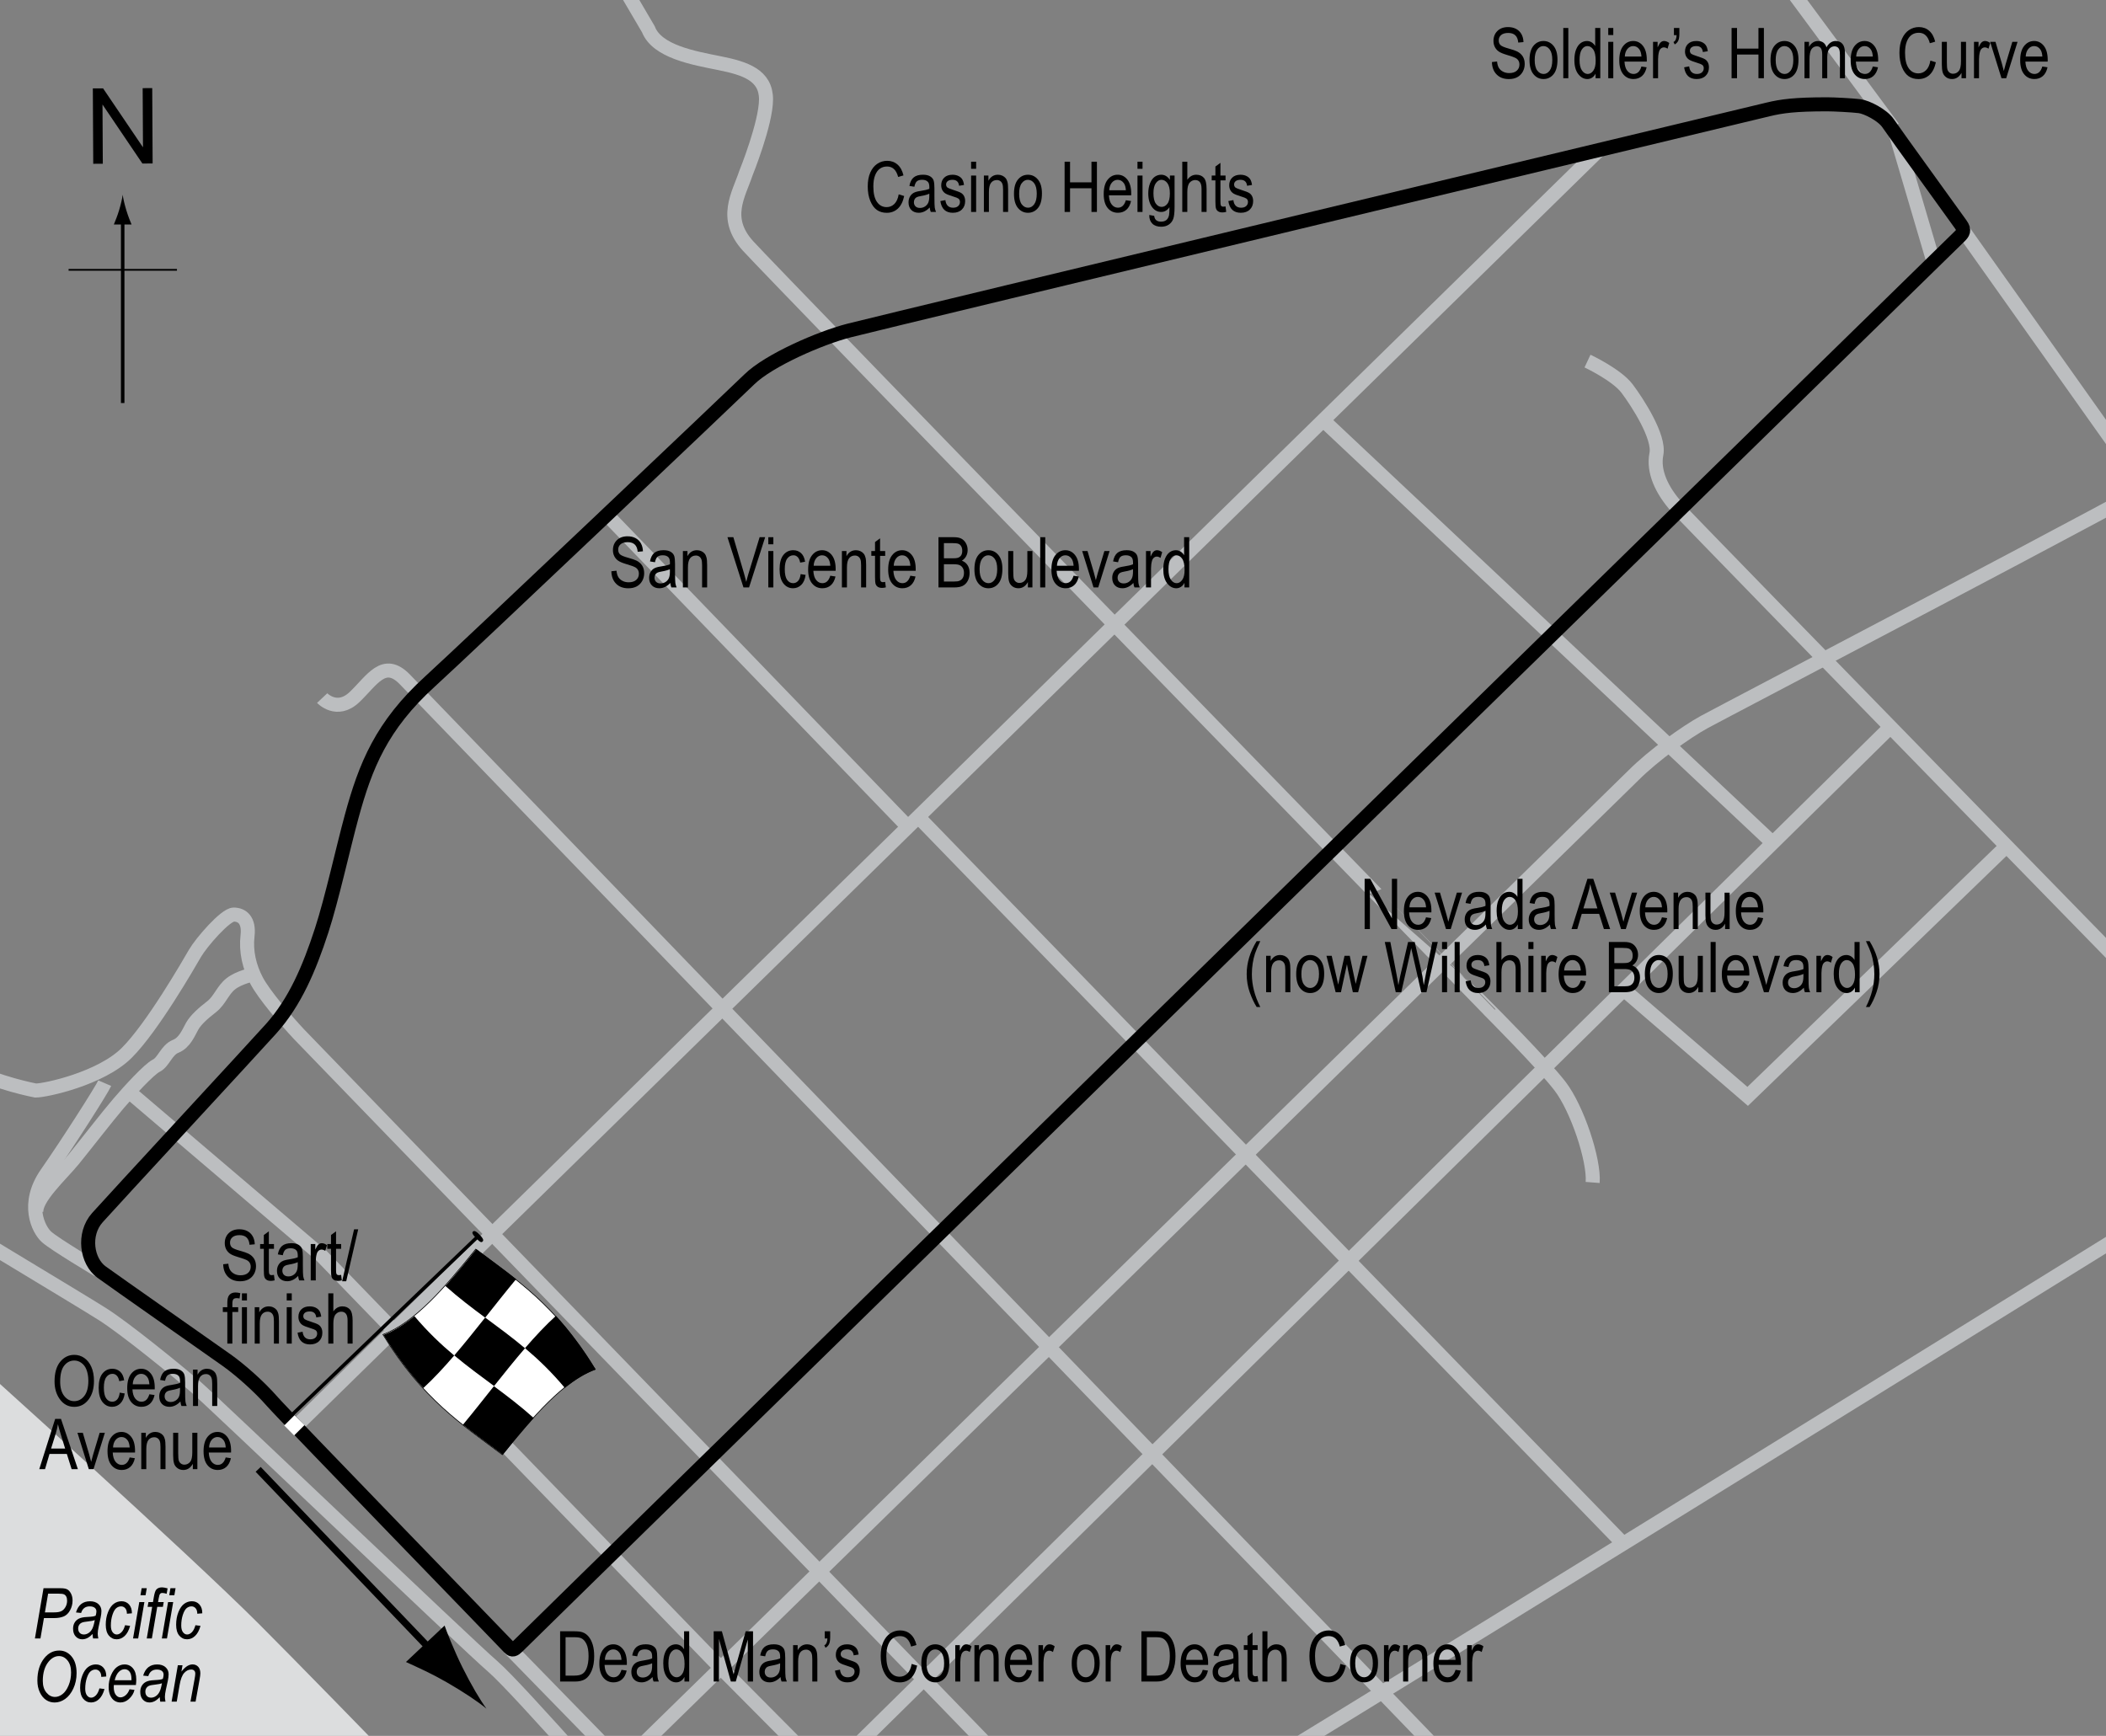 <?xml version="1.0" encoding="utf-8"?>
<!-- Generator: Adobe Illustrator 14.0.0, SVG Export Plug-In . SVG Version: 6.00 Build 43363)  -->
<!DOCTYPE svg PUBLIC "-//W3C//DTD SVG 1.1//EN" "http://www.w3.org/Graphics/SVG/1.1/DTD/svg11.dtd">
<svg version="1.1" xmlns="http://www.w3.org/2000/svg" xmlns:xlink="http://www.w3.org/1999/xlink" x="0px" y="0px" width="300px"
	 height="247.302px" viewBox="0 0 300 247.302" enable-background="new 0 0 300 247.302" xml:space="preserve">
<rect x="0" y="0" width="300" height="247.302" fill="#808080" stroke="none"/>
<g id="Water">
	<path fill="#DCDDDE" d="M78.312,273.839c0,0-31.325-32.374-41.475-42.524c-10.149-10.15-40.075-37.101-43.05-39.726
		s-7.175-6.038-7.175-6.038v88.288H78.312z"/>
</g>
<g id="Sideroads">
	<path fill="none" stroke="#BCBEC0" stroke-width="2" d="M13.999,180.958c0,0-6.168-3.675-7.35-4.725
		c-1.181-1.05-3.019-4.726,0-9.057c3.019-4.33,7.875-11.943,8.269-12.862"/>
	<line fill="none" stroke="#BCBEC0" stroke-width="2" x1="72.537" y1="234.77" x2="104.037" y2="267.058"/>
	<path fill="none" stroke="#BCBEC0" stroke-width="2" d="M36.049,138.827c0,0-1.969,0.394-3.15,1.313
		c-1.181,0.918-1.575,2.362-2.756,3.281c-1.182,0.918-2.231,1.837-2.756,2.756c-0.525,0.918-1.05,2.362-2.363,2.887
		s-1.706,2.231-2.756,2.756c-1.05,0.525-3.807,3.544-5.381,5.381c-1.575,1.838-4.725,5.906-6.431,8.006
		c-1.707,2.101-5.644,5.644-5.25,7.612"/>
	<polyline fill="none" stroke="#BCBEC0" stroke-width="2" points="18.331,155.496 45.762,178.858 101.55,236.476 133.897,269.046 	
		"/>
	<path fill="none" stroke="#BCBEC0" stroke-width="2" d="M162.601,271.253c0,0-118.021-121.795-119.989-123.895
		s-4.988-5.644-6.038-7.613c-1.05-1.969-1.575-4.2-1.313-6.431c0.262-2.231-0.788-3.019-1.969-3.019s-4.594,3.938-5.513,5.512
		c-0.918,1.575-6.038,10.5-9.712,14.175c-3.675,3.675-11.55,5.381-12.994,5.381c0,0-5.659-1.087-8.992-3.032"/>
	<path fill="none" stroke="#BCBEC0" stroke-width="2" d="M45.893,99.452c0,0,2.1,2.231,4.594-0.131
		c2.494-2.362,4.2-5.644,7.219-2.494c3.019,3.15,149.21,154.675,149.21,154.675"/>
	<line fill="none" stroke="#BCBEC0" stroke-width="2" x1="42.218" y1="203.139" x2="227.937" y2="21.227"/>
	<line fill="none" stroke="#BCBEC0" stroke-width="2" x1="86.318" y1="73.202" x2="129.237" y2="117.696"/>
	<line fill="none" stroke="#BCBEC0" stroke-width="2" x1="130.812" y1="116.383" x2="231.047" y2="219.735"/>
	<path fill="none" stroke="#BCBEC0" stroke-width="2" d="M226.876,168.461c0.245-3.189-2.207-10.549-4.661-13.738
		c-2.454-3.189-10.159-10.909-10.159-10.909S110.074,38.946,106.53,35.008c-3.543-3.938-1.313-7.219-0.262-10.369
		c0,0,2.852-7.053,2.852-10.488S106.176,9.736,102.496,9s-8.91-1.644-10.136-4.833L87.86-3.5"/>
	<line fill="none" stroke="#BCBEC0" stroke-width="2" x1="270.069" y1="19.127" x2="275.45" y2="37.371"/>
	<line fill="none" stroke="#BCBEC0" stroke-width="2" x1="279.518" y1="32.646" x2="307.343" y2="71.89"/>
	<line fill="none" stroke="#BCBEC0" stroke-width="2" x1="253.86" y1="-3.167" x2="269.674" y2="18.208"/>
	<path fill="none" stroke="#BCBEC0" stroke-width="2" d="M88.812,251.176c0,0,140.963-137.812,143.851-140.699
		c2.887-2.888,7.48-6.169,10.105-7.612c2.625-1.444,63.656-33.338,67.331-35.832c0,0,36.742-13.875,41.403-14.856"/>
	<line fill="none" stroke="#BCBEC0" stroke-width="2" x1="188.431" y1="59.814" x2="252.35" y2="119.927"/>
	<path fill="none" stroke="#BCBEC0" stroke-width="2" d="M-12.382,170.72c1.969,1.443,23.756,14.438,27.038,16.537
		c3.281,2.101,10.369,7.875,13.125,10.238c2.756,2.362,38.587,36.618,42.394,39.899c3.806,3.281,21.656,23.888,24.806,26.906
		s9.852,10.894,9.852,10.894"/>
	<line fill="none" stroke="#BCBEC0" stroke-width="2" x1="100.598" y1="269.809" x2="269.137" y2="103.722"/>
	<path fill="none" stroke="#BCBEC0" stroke-width="2" d="M226.141,51.441c0,0,4.171,1.962,5.643,3.925
		c1.471,1.963,4.661,6.869,4.17,9.323c-0.49,2.453,0.736,5.152,2.944,7.605c2.207,2.453,83.656,85.865,83.656,85.865"/>
	<polyline fill="none" stroke="#BCBEC0" stroke-width="2" points="231.292,140.985 248.956,156.196 286,120.378 	"/>
	<path fill="none" stroke="#BCBEC0" stroke-width="2" d="M140.767,278.614c2.208-2.209,21.098-16.928,25.76-19.136
		c4.661-2.209,143.516-88.317,143.516-88.317"/>
</g>
<g id="Circuit">
	<path fill="none" stroke="#000000" stroke-width="2" d="M14.458,181.22c1.855,1.354,15.116,10.631,17.828,12.557
		c1.93,1.369,4.638,3.763,6.475,5.862c1.837,2.101,32.374,33.578,33.84,35.131c0.361,0.384,0.672,0.247,1.083-0.164
		C77.918,230.374,274.4,38.29,279.125,33.696c0.499-0.486,0.79-0.87,0.197-1.706c-1.444-2.035-8.925-12.338-10.369-14.438
		c-0.805-1.17-3.019-2.297-4.068-2.428s-3.675-0.263-4.594-0.263c-4.659,0-6.498,0.267-8.4,0.722
		c-4.396,1.05-124.042,29.752-130.922,31.5c-4.134,1.05-11.484,4.266-14.218,6.956c-1.588,1.562-39.985,38.023-45.5,43.05
		c-6.913,6.3-9.188,12.01-11.156,19.229c-1.24,4.548-2.818,11.759-4.266,16.209c-1.772,5.447-3.806,10.238-7.219,14.044
		c-2.61,2.912-22.641,24.543-24.741,26.905C11.768,175.839,12.358,179.689,14.458,181.22z"/>
</g>
<g id="Startline">
	<line fill="none" stroke="#FFFFFF" stroke-width="2" x1="41.193" y1="203.792" x2="42.668" y2="202.322"/>
</g>
<g id="Flag_x2C__North">
	<g>
		<g>
			<path fill="#FFFFFF" stroke="#000000" stroke-width="0.1" d="M71.557,207.243c-5.669-4.276-11.338-7.841-17.007-17.12
				c4.404-1.606,8.809-6.663,13.213-12.155c5.669,4.278,11.339,7.836,17.008,17.103C80.366,196.687,75.962,201.75,71.557,207.243z"
				/>
			<path d="M69.114,187.719c-1.89-1.401-3.78-2.827-5.67-4.514c1.468-1.629,2.937-3.415,4.405-5.248
				c1.89,1.425,3.779,2.772,5.669,4.281C72.05,184.005,70.582,185.87,69.114,187.719z"/>
			<path d="M60.299,197.751c-1.891-2.051-3.781-4.494-5.671-7.571c1.468-0.549,2.936-1.479,4.404-2.68
				c1.89,2.238,3.78,4.03,5.67,5.612C63.234,194.822,61.767,196.406,60.299,197.751z"/>
			<path d="M70.381,197.459c-1.89-1.403-3.78-2.776-5.67-4.358c1.468-1.71,2.936-3.546,4.404-5.396c1.89,1.402,3.78,2.78,5.67,4.373
				C73.317,193.78,71.849,195.611,70.381,197.459z"/>
			<path d="M71.62,207.244c-1.89-1.428-3.78-2.774-5.67-4.276c1.468-1.771,2.937-3.638,4.405-5.486
				c1.891,1.402,3.781,2.834,5.671,4.532C74.557,203.632,73.089,205.414,71.62,207.244z"/>
			<path d="M80.459,197.726c-1.891-2.262-3.781-4.07-5.672-5.663c1.468-1.701,2.937-3.272,4.405-4.602
				c1.89,2.071,3.779,4.543,5.669,7.652C83.394,195.637,81.926,196.544,80.459,197.726z"/>
		</g>
	</g>
	<line fill="#FFFFFF" stroke="#000000" stroke-width="0.5" x1="68.234" y1="175.997" x2="41.708" y2="201.455"/>
	<path d="M68.736,176.879c-0.14,0.135-0.292,0.171-0.903-0.465c-0.608-0.637-0.602-0.818-0.462-0.956
		c0.142-0.132,0.36-0.167,0.969,0.47C68.951,176.564,68.876,176.746,68.736,176.879z"/>
	<g>
		<line fill="none" stroke="#000000" x1="36.777" y1="209.333" x2="62.316" y2="236.033"/>
		<path d="M63.628,239.664c-2.246-1.288-3.854-1.988-5.799-2.888l5.503-5.19c0.244,0.749,1.389,3.642,2.544,5.958
			c1.238,2.482,2.491,4.61,3.418,5.879C68.083,242.422,66.032,241.045,63.628,239.664z"/>
	</g>
	<g>
		<g>
			<g>
				<line fill="none" stroke="#000000" stroke-width="0.5" x1="17.477" y1="57.417" x2="17.477" y2="31.133"/>
				<path d="M16.964,29.953c-0.249,0.827-0.479,1.364-0.746,2.027h2.522c-0.113-0.237-0.496-1.2-0.746-2.027
					c-0.268-0.885-0.449-1.687-0.516-2.207C17.414,28.266,17.23,29.068,16.964,29.953z"/>
			</g>
		</g>
	</g>
	<line fill="none" stroke="#000000" stroke-width="0.25" x1="9.771" y1="38.442" x2="25.207" y2="38.442"/>
	<g>
		<path d="M13.282,23.333l-0.057-10.737l1.458-0.008l5.685,8.4l-0.045-8.43l1.362-0.007l0.057,10.737l-1.458,0.008L14.6,14.889
			l0.045,8.438L13.282,23.333z"/>
	</g>
</g>
<g id="Labels">
	<g>
		<path d="M31.794,180.111l0.732-0.078c0.039,0.394,0.128,0.701,0.266,0.92c0.138,0.221,0.336,0.396,0.593,0.53s0.547,0.2,0.869,0.2
			c0.462,0,0.821-0.113,1.077-0.339s0.383-0.519,0.383-0.879c0-0.212-0.046-0.396-0.139-0.554c-0.093-0.157-0.233-0.286-0.42-0.387
			s-0.592-0.243-1.213-0.428c-0.553-0.164-0.947-0.329-1.182-0.495s-0.417-0.377-0.547-0.632c-0.13-0.256-0.195-0.545-0.195-0.867
			c0-0.579,0.187-1.053,0.562-1.421s0.879-0.552,1.514-0.552c0.436,0,0.818,0.086,1.145,0.259s0.581,0.42,0.762,0.742
			s0.277,0.701,0.291,1.138l-0.747,0.068c-0.039-0.466-0.178-0.811-0.417-1.035s-0.575-0.337-1.008-0.337
			c-0.439,0-0.775,0.099-1.006,0.296c-0.231,0.196-0.347,0.451-0.347,0.764c0,0.29,0.084,0.514,0.254,0.674
			c0.169,0.159,0.55,0.321,1.142,0.484c0.579,0.16,0.986,0.299,1.22,0.417c0.358,0.183,0.628,0.423,0.811,0.721
			s0.274,0.653,0.274,1.065c0,0.41-0.096,0.783-0.288,1.12c-0.192,0.336-0.453,0.592-0.784,0.768s-0.729,0.264-1.194,0.264
			c-0.726,0-1.305-0.218-1.736-0.654S31.81,180.856,31.794,180.111z"/>
		<path d="M39.025,181.629l0.098,0.776c-0.199,0.052-0.377,0.078-0.537,0.078c-0.25,0-0.453-0.05-0.605-0.148
			c-0.153-0.1-0.258-0.235-0.315-0.408s-0.085-0.516-0.085-1.03v-2.983h-0.527v-0.684h0.527v-1.284l0.718-0.527v1.812h0.728v0.684
			h-0.728v3.032c0,0.28,0.021,0.461,0.063,0.542c0.062,0.117,0.177,0.176,0.347,0.176C38.79,181.664,38.895,181.652,39.025,181.629z
			"/>
		<path d="M42.473,181.776c-0.241,0.251-0.492,0.439-0.752,0.566s-0.531,0.19-0.811,0.19c-0.443,0-0.796-0.134-1.06-0.4
			s-0.396-0.627-0.396-1.079c0-0.3,0.062-0.564,0.186-0.796s0.293-0.412,0.508-0.542s0.541-0.227,0.977-0.288
			c0.586-0.086,1.016-0.188,1.289-0.308l0.005-0.225c0-0.354-0.063-0.604-0.19-0.747c-0.179-0.208-0.454-0.313-0.825-0.313
			c-0.335,0-0.586,0.069-0.752,0.209c-0.166,0.139-0.288,0.399-0.366,0.782l-0.708-0.117c0.101-0.557,0.305-0.962,0.613-1.216
			s0.748-0.381,1.321-0.381c0.446,0,0.796,0.084,1.05,0.252c0.254,0.167,0.414,0.375,0.481,0.622s0.1,0.608,0.1,1.084v1.172
			c0,0.82,0.016,1.337,0.046,1.55c0.031,0.214,0.092,0.421,0.183,0.623h-0.752C42.544,182.237,42.496,182.023,42.473,181.776z
			 M42.414,179.813c-0.264,0.13-0.656,0.241-1.177,0.332c-0.303,0.052-0.514,0.111-0.635,0.179c-0.121,0.066-0.214,0.16-0.281,0.283
			c-0.067,0.121-0.1,0.263-0.1,0.422c0,0.247,0.077,0.445,0.229,0.594c0.153,0.147,0.365,0.222,0.635,0.222
			c0.257,0,0.491-0.066,0.701-0.2s0.367-0.312,0.471-0.535c0.104-0.223,0.156-0.547,0.156-0.974V179.813z"/>
		<path d="M44.265,182.416v-5.186h0.649v0.786c0.166-0.364,0.318-0.606,0.457-0.726c0.138-0.118,0.294-0.178,0.466-0.178
			c0.241,0,0.487,0.095,0.737,0.283l-0.244,0.815c-0.179-0.127-0.353-0.19-0.522-0.19c-0.153,0-0.293,0.054-0.42,0.161
			s-0.216,0.257-0.269,0.449c-0.091,0.335-0.137,0.691-0.137,1.069v2.715H44.265z"/>
		<path d="M48.596,181.629l0.098,0.776c-0.199,0.052-0.377,0.078-0.537,0.078c-0.25,0-0.453-0.05-0.605-0.148
			c-0.153-0.1-0.258-0.235-0.315-0.408s-0.085-0.516-0.085-1.03v-2.983h-0.527v-0.684h0.527v-1.284l0.718-0.527v1.812h0.728v0.684
			h-0.728v3.032c0,0.28,0.021,0.461,0.063,0.542c0.062,0.117,0.177,0.176,0.347,0.176C48.36,181.664,48.465,181.652,48.596,181.629z
			"/>
		<path d="M48.738,182.533l1.701-7.397h0.586l-1.706,7.397H48.738z"/>
		<path d="M32.382,191.416v-4.502h-0.64v-0.684h0.64v-0.552c0-0.407,0.042-0.712,0.127-0.915c0.084-0.204,0.214-0.359,0.389-0.467
			c0.174-0.107,0.394-0.161,0.658-0.161c0.206,0,0.431,0.031,0.676,0.093l-0.107,0.762c-0.15-0.032-0.292-0.049-0.425-0.049
			c-0.215,0-0.369,0.057-0.461,0.168c-0.093,0.113-0.139,0.327-0.139,0.643v0.479h0.83v0.684H33.1v4.502H32.382z"/>
		<path d="M34.462,185.268v-1.011h0.718v1.011H34.462z M34.462,191.416v-5.186h0.718v5.186H34.462z"/>
		<path d="M36.284,191.416v-5.186h0.649v0.732c0.156-0.285,0.347-0.497,0.573-0.639c0.226-0.141,0.485-0.211,0.777-0.211
			c0.228,0,0.438,0.045,0.631,0.135c0.193,0.089,0.349,0.206,0.468,0.352c0.119,0.145,0.207,0.332,0.266,0.563
			s0.088,0.586,0.088,1.064v3.188h-0.718v-3.157c0-0.382-0.033-0.66-0.098-0.836c-0.065-0.177-0.167-0.313-0.305-0.408
			c-0.138-0.097-0.299-0.145-0.481-0.145c-0.345,0-0.62,0.129-0.825,0.386c-0.205,0.258-0.308,0.699-0.308,1.325v2.835H36.284z"/>
		<path d="M40.844,185.268v-1.011h0.718v1.011H40.844z M40.844,191.416v-5.186h0.718v5.186H40.844z"/>
		<path d="M42.387,189.863l0.718-0.137c0.042,0.366,0.158,0.639,0.346,0.816c0.188,0.179,0.438,0.268,0.75,0.268
			c0.312,0,0.553-0.077,0.723-0.232c0.17-0.154,0.256-0.351,0.256-0.588c0-0.205-0.073-0.364-0.22-0.479
			c-0.101-0.078-0.345-0.176-0.732-0.293c-0.56-0.173-0.934-0.319-1.123-0.439s-0.335-0.281-0.439-0.483s-0.156-0.432-0.156-0.688
			c0-0.442,0.142-0.803,0.425-1.079s0.675-0.415,1.177-0.415c0.316,0,0.593,0.057,0.833,0.171s0.422,0.267,0.549,0.459
			s0.215,0.467,0.264,0.825l-0.703,0.117c-0.065-0.566-0.373-0.85-0.923-0.85c-0.313,0-0.545,0.063-0.698,0.188
			s-0.229,0.284-0.229,0.479c0,0.191,0.073,0.342,0.22,0.452c0.088,0.065,0.349,0.169,0.783,0.312
			c0.596,0.189,0.982,0.34,1.157,0.453c0.175,0.112,0.312,0.266,0.409,0.459c0.097,0.194,0.146,0.425,0.146,0.692
			c0,0.496-0.157,0.896-0.471,1.203s-0.743,0.46-1.287,0.46C43.141,191.533,42.55,190.976,42.387,189.863z"/>
		<path d="M46.767,191.416v-7.158h0.718v2.568c0.169-0.237,0.36-0.416,0.574-0.535c0.213-0.118,0.448-0.178,0.706-0.178
			c0.453,0,0.81,0.145,1.072,0.432c0.262,0.289,0.393,0.816,0.393,1.585v3.286h-0.718v-3.286c0-0.449-0.08-0.771-0.239-0.967
			s-0.379-0.293-0.659-0.293c-0.313,0-0.579,0.125-0.798,0.376s-0.33,0.695-0.33,1.333v2.837H46.767z"/>
	</g>
	<g>
		<path d="M79.789,239.561v-7.158h2.026c0.501,0,0.882,0.044,1.143,0.132c0.342,0.114,0.638,0.322,0.889,0.625
			s0.446,0.685,0.586,1.145c0.14,0.461,0.21,1.007,0.21,1.639c0,0.811-0.119,1.498-0.356,2.063
			c-0.238,0.565-0.543,0.966-0.916,1.201c-0.373,0.236-0.86,0.354-1.462,0.354H79.789z M80.565,238.716h1.25
			c0.504,0,0.887-0.082,1.147-0.246c0.26-0.165,0.46-0.43,0.601-0.794c0.186-0.485,0.278-1.066,0.278-1.743
			c0-0.726-0.099-1.297-0.295-1.711c-0.197-0.416-0.45-0.693-0.759-0.833c-0.208-0.095-0.539-0.142-0.991-0.142h-1.23V238.716z"/>
		<path d="M88.529,237.891l0.742,0.112c-0.124,0.554-0.348,0.971-0.671,1.252c-0.324,0.282-0.725,0.423-1.204,0.423
			c-0.602,0-1.09-0.229-1.462-0.687c-0.373-0.457-0.559-1.117-0.559-1.979c0-0.896,0.188-1.578,0.564-2.048
			c0.376-0.471,0.852-0.706,1.428-0.706c0.55,0,1.009,0.231,1.377,0.693s0.552,1.131,0.552,2.007l-0.005,0.234h-3.174
			c0.029,0.583,0.165,1.022,0.405,1.318s0.534,0.444,0.879,0.444C87.942,238.956,88.318,238.601,88.529,237.891z M86.161,236.47
			h2.373c-0.033-0.449-0.128-0.784-0.288-1.006c-0.231-0.322-0.526-0.483-0.884-0.483c-0.322,0-0.597,0.134-0.825,0.403
			C86.309,235.652,86.184,236.014,86.161,236.47z"/>
		<path d="M92.953,238.921c-0.241,0.251-0.492,0.439-0.752,0.566s-0.531,0.19-0.811,0.19c-0.443,0-0.796-0.134-1.06-0.4
			s-0.396-0.627-0.396-1.079c0-0.3,0.062-0.564,0.186-0.796s0.293-0.412,0.508-0.542s0.541-0.227,0.977-0.288
			c0.586-0.086,1.016-0.188,1.289-0.308l0.005-0.225c0-0.354-0.063-0.604-0.19-0.747c-0.179-0.208-0.454-0.313-0.825-0.313
			c-0.335,0-0.586,0.069-0.752,0.209c-0.166,0.139-0.288,0.399-0.366,0.782l-0.708-0.117c0.101-0.557,0.305-0.962,0.613-1.216
			s0.748-0.381,1.321-0.381c0.446,0,0.796,0.084,1.05,0.251c0.254,0.168,0.414,0.376,0.481,0.623s0.1,0.608,0.1,1.084v1.172
			c0,0.82,0.016,1.337,0.046,1.551c0.031,0.213,0.092,0.42,0.183,0.622H93.1C93.025,239.382,92.976,239.168,92.953,238.921z
			 M92.895,236.958c-0.264,0.13-0.656,0.241-1.177,0.332c-0.303,0.052-0.514,0.111-0.635,0.178
			c-0.121,0.067-0.214,0.162-0.281,0.283c-0.067,0.123-0.1,0.264-0.1,0.423c0,0.247,0.077,0.445,0.229,0.593
			c0.153,0.148,0.365,0.223,0.635,0.223c0.257,0,0.491-0.066,0.701-0.2s0.367-0.312,0.471-0.534
			c0.104-0.224,0.156-0.548,0.156-0.975V236.958z"/>
		<path d="M97.499,239.561v-0.654c-0.13,0.251-0.298,0.442-0.503,0.573c-0.205,0.133-0.426,0.198-0.664,0.198
			c-0.501,0-0.935-0.237-1.301-0.71c-0.366-0.475-0.549-1.141-0.549-2c0-0.589,0.081-1.089,0.244-1.499s0.379-0.715,0.651-0.913
			s0.573-0.298,0.904-0.298c0.237,0,0.458,0.063,0.661,0.188c0.203,0.125,0.371,0.3,0.504,0.524v-2.568h0.728v7.158H97.499z
			 M95.219,236.973c0,0.671,0.116,1.169,0.349,1.494s0.504,0.488,0.814,0.488c0.306,0,0.571-0.156,0.796-0.469
			c0.225-0.313,0.337-0.784,0.337-1.416c0-0.726-0.112-1.256-0.337-1.589c-0.225-0.334-0.508-0.501-0.85-0.501
			c-0.303,0-0.563,0.16-0.782,0.481C95.328,235.783,95.219,236.287,95.219,236.973z"/>
		<path d="M101.664,239.561v-7.158h1.167l1.393,5.068l0.279,1.06c0.068-0.264,0.173-0.646,0.313-1.147l1.408-4.98h1.045v7.158
			h-0.747v-5.986l-1.712,5.986h-0.698l-1.702-6.09v6.09H101.664z"/>
		<path d="M111.186,238.921c-0.241,0.251-0.492,0.439-0.752,0.566s-0.531,0.19-0.811,0.19c-0.443,0-0.796-0.134-1.06-0.4
			s-0.396-0.627-0.396-1.079c0-0.3,0.062-0.564,0.186-0.796s0.293-0.412,0.508-0.542s0.541-0.227,0.977-0.288
			c0.586-0.086,1.016-0.188,1.289-0.308l0.005-0.225c0-0.354-0.063-0.604-0.19-0.747c-0.179-0.208-0.454-0.313-0.825-0.313
			c-0.335,0-0.586,0.069-0.752,0.209c-0.166,0.139-0.288,0.399-0.366,0.782l-0.708-0.117c0.101-0.557,0.305-0.962,0.613-1.216
			s0.748-0.381,1.321-0.381c0.446,0,0.796,0.084,1.05,0.251c0.254,0.168,0.414,0.376,0.481,0.623s0.1,0.608,0.1,1.084v1.172
			c0,0.82,0.016,1.337,0.046,1.551c0.031,0.213,0.092,0.42,0.183,0.622h-0.752C111.257,239.382,111.208,239.168,111.186,238.921z
			 M111.127,236.958c-0.264,0.13-0.656,0.241-1.177,0.332c-0.303,0.052-0.514,0.111-0.635,0.178
			c-0.121,0.067-0.214,0.162-0.281,0.283c-0.067,0.123-0.1,0.264-0.1,0.423c0,0.247,0.077,0.445,0.229,0.593
			c0.153,0.148,0.365,0.223,0.635,0.223c0.257,0,0.491-0.066,0.701-0.2s0.367-0.312,0.471-0.534
			c0.104-0.224,0.156-0.548,0.156-0.975V236.958z"/>
		<path d="M112.978,239.561v-5.186h0.649v0.732c0.156-0.285,0.347-0.497,0.573-0.639c0.226-0.141,0.485-0.211,0.777-0.211
			c0.228,0,0.438,0.045,0.631,0.134c0.193,0.09,0.349,0.207,0.468,0.352c0.119,0.146,0.207,0.333,0.266,0.564
			s0.088,0.586,0.088,1.064v3.188h-0.718v-3.157c0-0.382-0.033-0.66-0.098-0.836c-0.065-0.177-0.167-0.313-0.305-0.408
			c-0.138-0.097-0.299-0.145-0.481-0.145c-0.345,0-0.62,0.129-0.825,0.386c-0.205,0.258-0.308,0.699-0.308,1.325v2.835H112.978z"/>
		<path d="M117.484,233.428v-1.025h0.776v0.806c0,0.462-0.055,0.804-0.166,1.025s-0.277,0.393-0.498,0.513l-0.176-0.342
			c0.283-0.144,0.431-0.469,0.444-0.977H117.484z"/>
		<path d="M118.939,238.008l0.718-0.137c0.042,0.366,0.157,0.639,0.346,0.816c0.188,0.179,0.438,0.268,0.75,0.268
			c0.312,0,0.553-0.077,0.723-0.231c0.17-0.155,0.256-0.352,0.256-0.589c0-0.205-0.073-0.364-0.22-0.479
			c-0.101-0.078-0.345-0.176-0.732-0.293c-0.56-0.173-0.934-0.319-1.123-0.439s-0.335-0.281-0.439-0.483s-0.156-0.432-0.156-0.688
			c0-0.442,0.142-0.803,0.425-1.079s0.675-0.415,1.177-0.415c0.316,0,0.593,0.057,0.833,0.171s0.422,0.267,0.549,0.459
			s0.215,0.467,0.264,0.825l-0.703,0.117c-0.065-0.566-0.373-0.85-0.923-0.85c-0.313,0-0.545,0.063-0.698,0.188
			s-0.229,0.284-0.229,0.479c0,0.191,0.073,0.343,0.22,0.452c0.088,0.065,0.349,0.169,0.783,0.312
			c0.596,0.189,0.982,0.34,1.157,0.452c0.175,0.113,0.312,0.267,0.409,0.46c0.097,0.194,0.146,0.425,0.146,0.692
			c0,0.496-0.157,0.896-0.471,1.203s-0.743,0.46-1.287,0.46C119.693,239.678,119.102,239.122,118.939,238.008z"/>
		<path d="M129.867,237.051l0.781,0.239c-0.172,0.804-0.475,1.404-0.906,1.799c-0.431,0.396-0.956,0.594-1.575,0.594
			c-0.543,0-1.008-0.133-1.394-0.398s-0.702-0.691-0.947-1.277s-0.369-1.278-0.369-2.076c0-0.789,0.123-1.456,0.369-2.001
			c0.246-0.546,0.579-0.958,1-1.236c0.42-0.278,0.889-0.418,1.407-0.418c0.567,0,1.054,0.176,1.461,0.528s0.692,0.87,0.855,1.552
			l-0.762,0.22c-0.261-0.993-0.784-1.489-1.569-1.489c-0.392,0-0.73,0.101-1.017,0.301c-0.287,0.2-0.516,0.512-0.687,0.936
			c-0.171,0.424-0.257,0.96-0.257,1.607c0,0.981,0.172,1.717,0.518,2.207s0.804,0.735,1.377,0.735c0.423,0,0.789-0.15,1.096-0.451
			C129.557,238.12,129.763,237.664,129.867,237.051z"/>
		<path d="M131.244,236.968c0-0.896,0.188-1.57,0.564-2.026s0.852-0.684,1.428-0.684c0.566,0,1.04,0.228,1.421,0.684
			s0.571,1.113,0.571,1.973c0,0.931-0.187,1.624-0.562,2.08s-0.851,0.684-1.431,0.684c-0.57,0-1.044-0.229-1.423-0.687
			C131.434,238.535,131.244,237.86,131.244,236.968z M131.981,236.966c0,0.671,0.122,1.17,0.366,1.498
			c0.244,0.327,0.547,0.491,0.908,0.491c0.338,0,0.629-0.165,0.872-0.496s0.364-0.829,0.364-1.493c0-0.669-0.122-1.166-0.366-1.494
			c-0.244-0.327-0.547-0.491-0.908-0.491c-0.342,0-0.633,0.165-0.874,0.494S131.981,236.301,131.981,236.966z"/>
		<path d="M136.078,239.561v-5.186h0.649v0.786c0.166-0.364,0.318-0.606,0.457-0.725c0.138-0.119,0.294-0.179,0.466-0.179
			c0.241,0,0.487,0.095,0.737,0.283l-0.244,0.815c-0.179-0.127-0.353-0.19-0.522-0.19c-0.153,0-0.293,0.054-0.42,0.161
			s-0.216,0.257-0.269,0.449c-0.091,0.335-0.137,0.691-0.137,1.069v2.715H136.078z"/>
		<path d="M138.808,239.561v-5.186h0.649v0.732c0.156-0.285,0.347-0.497,0.573-0.639c0.226-0.141,0.485-0.211,0.777-0.211
			c0.228,0,0.438,0.045,0.631,0.134c0.193,0.09,0.349,0.207,0.468,0.352c0.119,0.146,0.207,0.333,0.266,0.564
			s0.088,0.586,0.088,1.064v3.188h-0.718v-3.157c0-0.382-0.033-0.66-0.098-0.836c-0.065-0.177-0.167-0.313-0.305-0.408
			c-0.138-0.097-0.299-0.145-0.481-0.145c-0.345,0-0.62,0.129-0.825,0.386c-0.205,0.258-0.308,0.699-0.308,1.325v2.835H138.808z"/>
		<path d="M146.273,237.891l0.742,0.112c-0.124,0.554-0.348,0.971-0.671,1.252c-0.324,0.282-0.725,0.423-1.204,0.423
			c-0.602,0-1.09-0.229-1.462-0.687c-0.373-0.457-0.559-1.117-0.559-1.979c0-0.896,0.188-1.578,0.564-2.048
			c0.376-0.471,0.852-0.706,1.428-0.706c0.55,0,1.009,0.231,1.377,0.693s0.552,1.131,0.552,2.007l-0.005,0.234h-3.174
			c0.029,0.583,0.165,1.022,0.405,1.318s0.534,0.444,0.879,0.444C145.686,238.956,146.062,238.601,146.273,237.891z M143.905,236.47
			h2.373c-0.033-0.449-0.128-0.784-0.288-1.006c-0.231-0.322-0.526-0.483-0.884-0.483c-0.322,0-0.597,0.134-0.825,0.403
			C144.053,235.652,143.928,236.014,143.905,236.47z"/>
		<path d="M147.929,239.561v-5.186h0.649v0.786c0.166-0.364,0.318-0.606,0.457-0.725c0.138-0.119,0.294-0.179,0.466-0.179
			c0.241,0,0.487,0.095,0.737,0.283l-0.244,0.815c-0.179-0.127-0.353-0.19-0.522-0.19c-0.153,0-0.293,0.054-0.42,0.161
			s-0.216,0.257-0.269,0.449c-0.091,0.335-0.137,0.691-0.137,1.069v2.715H147.929z"/>
		<path d="M152.666,236.968c0-0.896,0.188-1.57,0.563-2.026s0.853-0.684,1.429-0.684c0.566,0,1.04,0.228,1.421,0.684
			s0.571,1.113,0.571,1.973c0,0.931-0.188,1.624-0.562,2.08c-0.375,0.456-0.852,0.684-1.431,0.684c-0.57,0-1.044-0.229-1.424-0.687
			C152.855,238.535,152.666,237.86,152.666,236.968z M153.403,236.966c0,0.671,0.122,1.17,0.366,1.498
			c0.244,0.327,0.547,0.491,0.908,0.491c0.338,0,0.629-0.165,0.871-0.496c0.243-0.331,0.364-0.829,0.364-1.493
			c0-0.669-0.122-1.166-0.366-1.494c-0.244-0.327-0.547-0.491-0.908-0.491c-0.342,0-0.634,0.165-0.874,0.494
			C153.523,235.804,153.403,236.301,153.403,236.966z"/>
		<path d="M157.5,239.561v-5.186h0.649v0.786c0.166-0.364,0.318-0.606,0.456-0.725c0.139-0.119,0.294-0.179,0.467-0.179
			c0.24,0,0.486,0.095,0.737,0.283l-0.244,0.815c-0.18-0.127-0.354-0.19-0.522-0.19c-0.153,0-0.293,0.054-0.42,0.161
			s-0.217,0.257-0.269,0.449c-0.092,0.335-0.137,0.691-0.137,1.069v2.715H157.5z"/>
		<path d="M162.592,239.561v-7.158h2.026c0.501,0,0.882,0.044,1.143,0.132c0.342,0.114,0.638,0.322,0.889,0.625
			c0.25,0.303,0.445,0.685,0.586,1.145c0.14,0.461,0.21,1.007,0.21,1.639c0,0.811-0.119,1.498-0.356,2.063
			c-0.238,0.565-0.543,0.966-0.916,1.201c-0.372,0.236-0.86,0.354-1.462,0.354H162.592z M163.369,238.716h1.25
			c0.504,0,0.887-0.082,1.147-0.246c0.26-0.165,0.46-0.43,0.601-0.794c0.186-0.485,0.278-1.066,0.278-1.743
			c0-0.726-0.099-1.297-0.296-1.711c-0.196-0.416-0.45-0.693-0.759-0.833c-0.209-0.095-0.539-0.142-0.991-0.142h-1.23V238.716z"/>
		<path d="M171.333,237.891l0.742,0.112c-0.124,0.554-0.348,0.971-0.672,1.252c-0.323,0.282-0.725,0.423-1.203,0.423
			c-0.603,0-1.09-0.229-1.463-0.687c-0.372-0.457-0.559-1.117-0.559-1.979c0-0.896,0.188-1.578,0.563-2.048
			c0.376-0.471,0.853-0.706,1.429-0.706c0.55,0,1.009,0.231,1.377,0.693c0.367,0.462,0.552,1.131,0.552,2.007l-0.005,0.234h-3.174
			c0.029,0.583,0.164,1.022,0.405,1.318c0.24,0.296,0.533,0.444,0.879,0.444C170.745,238.956,171.121,238.601,171.333,237.891z
			 M168.964,236.47h2.373c-0.033-0.449-0.129-0.784-0.288-1.006c-0.231-0.322-0.526-0.483-0.884-0.483
			c-0.322,0-0.598,0.134-0.825,0.403C169.112,235.652,168.987,236.014,168.964,236.47z"/>
		<path d="M175.756,238.921c-0.241,0.251-0.492,0.439-0.752,0.566c-0.261,0.127-0.531,0.19-0.811,0.19
			c-0.443,0-0.796-0.134-1.06-0.4s-0.396-0.627-0.396-1.079c0-0.3,0.062-0.564,0.186-0.796c0.123-0.231,0.293-0.412,0.508-0.542
			s0.54-0.227,0.977-0.288c0.586-0.086,1.016-0.188,1.289-0.308l0.005-0.225c0-0.354-0.063-0.604-0.19-0.747
			c-0.18-0.208-0.454-0.313-0.825-0.313c-0.336,0-0.586,0.069-0.752,0.209c-0.166,0.139-0.288,0.399-0.366,0.782l-0.708-0.117
			c0.101-0.557,0.305-0.962,0.612-1.216s0.748-0.381,1.321-0.381c0.445,0,0.796,0.084,1.05,0.251
			c0.254,0.168,0.414,0.376,0.48,0.623c0.067,0.247,0.101,0.608,0.101,1.084v1.172c0,0.82,0.016,1.337,0.046,1.551
			c0.031,0.213,0.092,0.42,0.184,0.622h-0.752C175.828,239.382,175.779,239.168,175.756,238.921z M175.698,236.958
			c-0.264,0.13-0.656,0.241-1.177,0.332c-0.303,0.052-0.515,0.111-0.635,0.178c-0.121,0.067-0.214,0.162-0.281,0.283
			c-0.066,0.123-0.1,0.264-0.1,0.423c0,0.247,0.076,0.445,0.229,0.593c0.152,0.148,0.364,0.223,0.635,0.223
			c0.257,0,0.49-0.066,0.7-0.2s0.367-0.312,0.472-0.534c0.104-0.224,0.156-0.548,0.156-0.975V236.958z"/>
		<path d="M179.15,238.775l0.098,0.776c-0.199,0.052-0.378,0.078-0.537,0.078c-0.251,0-0.453-0.05-0.605-0.149
			c-0.153-0.099-0.258-0.234-0.315-0.407c-0.057-0.173-0.085-0.516-0.085-1.03v-2.983h-0.527v-0.684h0.527v-1.284l0.718-0.527v1.812
			h0.728v0.684h-0.728v3.032c0,0.28,0.021,0.461,0.063,0.542c0.062,0.117,0.177,0.176,0.347,0.176
			C178.914,238.809,179.019,238.797,179.15,238.775z"/>
		<path d="M179.829,239.561v-7.158h0.718v2.568c0.169-0.237,0.36-0.416,0.573-0.534c0.214-0.119,0.448-0.179,0.706-0.179
			c0.452,0,0.81,0.144,1.071,0.433c0.263,0.287,0.394,0.815,0.394,1.584v3.286h-0.718v-3.286c0-0.449-0.08-0.771-0.239-0.967
			c-0.16-0.195-0.38-0.293-0.659-0.293c-0.313,0-0.579,0.125-0.799,0.376s-0.329,0.695-0.329,1.333v2.837H179.829z"/>
		<path d="M190.937,237.051l0.781,0.239c-0.173,0.804-0.475,1.404-0.906,1.799c-0.431,0.396-0.956,0.594-1.574,0.594
			c-0.544,0-1.009-0.133-1.395-0.398s-0.701-0.691-0.947-1.277c-0.245-0.586-0.368-1.278-0.368-2.076
			c0-0.789,0.123-1.456,0.369-2.001c0.245-0.546,0.579-0.958,0.999-1.236s0.89-0.418,1.407-0.418c0.567,0,1.055,0.176,1.462,0.528
			s0.692,0.87,0.855,1.552l-0.762,0.22c-0.261-0.993-0.784-1.489-1.569-1.489c-0.392,0-0.73,0.101-1.018,0.301
			s-0.516,0.512-0.687,0.936c-0.172,0.424-0.257,0.96-0.257,1.607c0,0.981,0.172,1.717,0.518,2.207
			c0.345,0.49,0.804,0.735,1.377,0.735c0.423,0,0.788-0.15,1.096-0.451C190.626,238.12,190.833,237.664,190.937,237.051z"/>
		<path d="M192.314,236.968c0-0.896,0.188-1.57,0.563-2.026s0.853-0.684,1.429-0.684c0.566,0,1.04,0.228,1.421,0.684
			s0.571,1.113,0.571,1.973c0,0.931-0.188,1.624-0.562,2.08c-0.375,0.456-0.852,0.684-1.431,0.684c-0.57,0-1.044-0.229-1.424-0.687
			C192.503,238.535,192.314,237.86,192.314,236.968z M193.051,236.966c0,0.671,0.122,1.17,0.366,1.498
			c0.244,0.327,0.547,0.491,0.908,0.491c0.338,0,0.629-0.165,0.871-0.496c0.243-0.331,0.364-0.829,0.364-1.493
			c0-0.669-0.122-1.166-0.366-1.494c-0.244-0.327-0.547-0.491-0.908-0.491c-0.342,0-0.634,0.165-0.874,0.494
			C193.171,235.804,193.051,236.301,193.051,236.966z"/>
		<path d="M197.148,239.561v-5.186h0.649v0.786c0.166-0.364,0.318-0.606,0.456-0.725c0.139-0.119,0.294-0.179,0.467-0.179
			c0.24,0,0.486,0.095,0.737,0.283l-0.244,0.815c-0.18-0.127-0.354-0.19-0.522-0.19c-0.153,0-0.293,0.054-0.42,0.161
			s-0.217,0.257-0.269,0.449c-0.092,0.335-0.137,0.691-0.137,1.069v2.715H197.148z"/>
		<path d="M199.877,239.561v-5.186h0.649v0.732c0.155-0.285,0.347-0.497,0.572-0.639c0.226-0.141,0.485-0.211,0.777-0.211
			c0.228,0,0.438,0.045,0.632,0.134c0.193,0.09,0.349,0.207,0.468,0.352c0.118,0.146,0.207,0.333,0.266,0.564
			s0.088,0.586,0.088,1.064v3.188h-0.718v-3.157c0-0.382-0.033-0.66-0.098-0.836c-0.065-0.177-0.167-0.313-0.306-0.408
			c-0.138-0.097-0.299-0.145-0.48-0.145c-0.346,0-0.62,0.129-0.825,0.386c-0.205,0.258-0.308,0.699-0.308,1.325v2.835H199.877z"/>
		<path d="M207.343,237.891l0.742,0.112c-0.124,0.554-0.348,0.971-0.672,1.252c-0.323,0.282-0.725,0.423-1.203,0.423
			c-0.603,0-1.09-0.229-1.463-0.687c-0.372-0.457-0.559-1.117-0.559-1.979c0-0.896,0.188-1.578,0.563-2.048
			c0.376-0.471,0.853-0.706,1.429-0.706c0.55,0,1.009,0.231,1.377,0.693c0.367,0.462,0.552,1.131,0.552,2.007l-0.005,0.234h-3.174
			c0.029,0.583,0.164,1.022,0.405,1.318c0.24,0.296,0.533,0.444,0.879,0.444C206.755,238.956,207.131,238.601,207.343,237.891z
			 M204.975,236.47h2.373c-0.033-0.449-0.129-0.784-0.288-1.006c-0.231-0.322-0.526-0.483-0.884-0.483
			c-0.322,0-0.598,0.134-0.825,0.403C205.123,235.652,204.998,236.014,204.975,236.47z"/>
		<path d="M208.999,239.561v-5.186h0.649v0.786c0.166-0.364,0.318-0.606,0.456-0.725c0.139-0.119,0.294-0.179,0.467-0.179
			c0.24,0,0.486,0.095,0.737,0.283l-0.244,0.815c-0.18-0.127-0.354-0.19-0.522-0.19c-0.153,0-0.293,0.054-0.42,0.161
			s-0.217,0.257-0.269,0.449c-0.092,0.335-0.137,0.691-0.137,1.069v2.715H208.999z"/>
	</g>
	<g>
		<path d="M194.394,132.357v-7.158h0.796l3.086,5.631v-5.631h0.742v7.158h-0.796l-3.081-5.632v5.632H194.394z"/>
		<path d="M203.139,130.687l0.742,0.112c-0.123,0.553-0.348,0.971-0.671,1.252c-0.324,0.282-0.726,0.422-1.204,0.422
			c-0.602,0-1.09-0.229-1.462-0.686c-0.373-0.458-0.56-1.117-0.56-1.98c0-0.895,0.188-1.578,0.564-2.048s0.852-0.706,1.428-0.706
			c0.551,0,1.01,0.231,1.377,0.693c0.368,0.462,0.552,1.131,0.552,2.007l-0.005,0.234h-3.174c0.029,0.583,0.165,1.022,0.405,1.318
			c0.241,0.296,0.534,0.444,0.879,0.444C202.552,131.751,202.928,131.396,203.139,130.687z M200.771,129.266h2.373
			c-0.032-0.449-0.128-0.785-0.288-1.006c-0.23-0.322-0.525-0.483-0.884-0.483c-0.322,0-0.597,0.134-0.825,0.403
			C200.919,128.448,200.794,128.811,200.771,129.266z"/>
		<path d="M205.983,132.357l-1.618-5.186h0.762l0.915,3.105c0.104,0.352,0.196,0.7,0.274,1.045c0.062-0.273,0.149-0.602,0.264-0.986
			l0.949-3.164h0.742l-1.617,5.186H205.983z"/>
		<path d="M211.665,131.717c-0.241,0.25-0.491,0.439-0.752,0.566s-0.53,0.19-0.811,0.19c-0.442,0-0.796-0.133-1.06-0.4
			s-0.396-0.626-0.396-1.079c0-0.299,0.063-0.565,0.186-0.796c0.124-0.231,0.293-0.412,0.508-0.542s0.541-0.226,0.977-0.288
			c0.586-0.086,1.016-0.188,1.289-0.308l0.005-0.225c0-0.355-0.063-0.604-0.19-0.747c-0.179-0.208-0.454-0.313-0.825-0.313
			c-0.335,0-0.586,0.069-0.752,0.208s-0.288,0.4-0.366,0.783l-0.708-0.117c0.102-0.557,0.306-0.962,0.613-1.216
			s0.747-0.381,1.32-0.381c0.446,0,0.796,0.084,1.05,0.251s0.414,0.375,0.48,0.623c0.067,0.248,0.101,0.609,0.101,1.084v1.172
			c0,0.82,0.016,1.337,0.046,1.55c0.031,0.213,0.093,0.421,0.184,0.623h-0.752C211.736,132.178,211.687,131.965,211.665,131.717z
			 M211.606,129.754c-0.264,0.13-0.656,0.241-1.177,0.332c-0.303,0.052-0.514,0.111-0.635,0.178c-0.12,0.067-0.214,0.161-0.28,0.283
			c-0.067,0.122-0.101,0.263-0.101,0.422c0,0.248,0.077,0.445,0.229,0.593c0.153,0.148,0.365,0.222,0.635,0.222
			c0.257,0,0.49-0.067,0.701-0.2c0.209-0.133,0.366-0.312,0.471-0.535s0.156-0.548,0.156-0.974V129.754z"/>
		<path d="M216.21,132.357v-0.654c-0.13,0.25-0.298,0.442-0.503,0.574s-0.427,0.198-0.664,0.198c-0.501,0-0.936-0.237-1.301-0.71
			c-0.367-0.474-0.55-1.14-0.55-2c0-0.589,0.081-1.089,0.244-1.499c0.162-0.41,0.379-0.714,0.65-0.913s0.573-0.298,0.904-0.298
			c0.237,0,0.457,0.063,0.66,0.188s0.372,0.3,0.505,0.525v-2.568h0.728v7.158H216.21z M213.93,129.769
			c0,0.67,0.116,1.168,0.35,1.494c0.232,0.326,0.504,0.488,0.813,0.488c0.306,0,0.571-0.156,0.796-0.469s0.337-0.785,0.337-1.416
			c0-0.726-0.112-1.256-0.337-1.589s-0.508-0.5-0.85-0.5c-0.304,0-0.563,0.16-0.782,0.481
			C214.04,128.579,213.93,129.082,213.93,129.769z"/>
		<path d="M220.786,131.717c-0.241,0.25-0.491,0.439-0.752,0.566s-0.53,0.19-0.811,0.19c-0.442,0-0.796-0.133-1.06-0.4
			s-0.396-0.626-0.396-1.079c0-0.299,0.062-0.565,0.186-0.796s0.293-0.412,0.508-0.542s0.54-0.226,0.977-0.288
			c0.586-0.086,1.016-0.188,1.289-0.308l0.005-0.225c0-0.355-0.063-0.604-0.19-0.747c-0.179-0.208-0.454-0.313-0.825-0.313
			c-0.335,0-0.586,0.069-0.752,0.208s-0.288,0.4-0.366,0.783l-0.708-0.117c0.101-0.557,0.306-0.962,0.612-1.216
			c0.309-0.254,0.748-0.381,1.321-0.381c0.446,0,0.796,0.084,1.05,0.251s0.414,0.375,0.48,0.623
			c0.067,0.248,0.101,0.609,0.101,1.084v1.172c0,0.82,0.016,1.337,0.046,1.55c0.031,0.213,0.093,0.421,0.184,0.623h-0.752
			C220.857,132.178,220.808,131.965,220.786,131.717z M220.727,129.754c-0.264,0.13-0.656,0.241-1.177,0.332
			c-0.303,0.052-0.515,0.111-0.635,0.178s-0.214,0.161-0.28,0.283c-0.067,0.122-0.101,0.263-0.101,0.422
			c0,0.248,0.076,0.445,0.229,0.593s0.364,0.222,0.635,0.222c0.257,0,0.49-0.067,0.701-0.2c0.209-0.133,0.366-0.312,0.471-0.535
			s0.156-0.548,0.156-0.974V129.754z"/>
		<path d="M223.867,132.357l2.264-7.158h0.83l2.404,7.158h-0.889l-0.683-2.168h-2.47l-0.638,2.168H223.867z M225.551,129.417h1.999
			l-0.61-1.982c-0.188-0.609-0.327-1.104-0.414-1.484c-0.076,0.459-0.184,0.915-0.322,1.367L225.551,129.417z"/>
		<path d="M230.923,132.357l-1.617-5.186h0.762l0.915,3.105c0.104,0.352,0.195,0.7,0.273,1.045c0.063-0.273,0.15-0.602,0.265-0.986
			l0.949-3.164h0.742l-1.617,5.186H230.923z"/>
		<path d="M236.743,130.687l0.742,0.112c-0.124,0.553-0.348,0.971-0.672,1.252c-0.323,0.282-0.725,0.422-1.203,0.422
			c-0.603,0-1.09-0.229-1.463-0.686c-0.372-0.458-0.559-1.117-0.559-1.98c0-0.895,0.188-1.578,0.564-2.048
			c0.375-0.47,0.852-0.706,1.428-0.706c0.55,0,1.009,0.231,1.377,0.693s0.552,1.131,0.552,2.007l-0.005,0.234h-3.174
			c0.029,0.583,0.164,1.022,0.405,1.318s0.534,0.444,0.879,0.444C236.155,131.751,236.531,131.396,236.743,130.687z
			 M234.375,129.266h2.373c-0.032-0.449-0.129-0.785-0.288-1.006c-0.231-0.322-0.525-0.483-0.884-0.483
			c-0.322,0-0.598,0.134-0.825,0.403S234.397,128.811,234.375,129.266z"/>
		<path d="M238.398,132.357v-5.186h0.649v0.732c0.156-0.285,0.347-0.498,0.572-0.638c0.227-0.141,0.485-0.211,0.778-0.211
			c0.227,0,0.438,0.045,0.631,0.134s0.35,0.207,0.468,0.352c0.119,0.145,0.207,0.333,0.266,0.564s0.088,0.586,0.088,1.064v3.188
			h-0.718v-3.158c0-0.381-0.032-0.66-0.098-0.836c-0.065-0.176-0.167-0.312-0.306-0.408c-0.138-0.096-0.298-0.144-0.48-0.144
			c-0.345,0-0.62,0.129-0.825,0.386s-0.308,0.699-0.308,1.325v2.835H238.398z"/>
		<path d="M245.742,132.357v-0.762c-0.166,0.293-0.361,0.513-0.586,0.659s-0.479,0.22-0.762,0.22c-0.335,0-0.622-0.09-0.859-0.271
			s-0.396-0.409-0.476-0.686c-0.08-0.277-0.12-0.654-0.12-1.133v-3.213h0.718v2.876c0,0.534,0.027,0.891,0.08,1.072
			c0.055,0.181,0.153,0.326,0.299,0.435c0.145,0.109,0.31,0.164,0.495,0.164c0.345,0,0.628-0.142,0.85-0.425
			c0.188-0.244,0.283-0.692,0.283-1.343v-2.778h0.723v5.186H245.742z"/>
		<path d="M250.424,130.687l0.742,0.112c-0.124,0.553-0.348,0.971-0.672,1.252c-0.323,0.282-0.725,0.422-1.203,0.422
			c-0.603,0-1.09-0.229-1.463-0.686c-0.372-0.458-0.559-1.117-0.559-1.98c0-0.895,0.188-1.578,0.564-2.048
			c0.375-0.47,0.852-0.706,1.428-0.706c0.55,0,1.009,0.231,1.377,0.693s0.552,1.131,0.552,2.007l-0.005,0.234h-3.174
			c0.029,0.583,0.164,1.022,0.405,1.318s0.534,0.444,0.879,0.444C249.836,131.751,250.212,131.396,250.424,130.687z
			 M248.056,129.266h2.373c-0.032-0.449-0.129-0.785-0.288-1.006c-0.231-0.322-0.525-0.483-0.884-0.483
			c-0.322,0-0.598,0.134-0.825,0.403S248.079,128.811,248.056,129.266z"/>
		<path d="M179.011,143.461c-0.358-0.56-0.685-1.25-0.979-2.07c-0.294-0.82-0.441-1.698-0.441-2.632
			c0-1.582,0.474-3.143,1.421-4.683h0.518c-0.365,0.765-0.616,1.358-0.755,1.78c-0.138,0.421-0.247,0.885-0.327,1.389
			c-0.079,0.504-0.119,1.012-0.119,1.523c0,1.563,0.4,3.126,1.201,4.692H179.011z"/>
		<path d="M180.359,141.357v-5.186h0.649v0.732c0.155-0.285,0.347-0.498,0.572-0.638c0.226-0.141,0.485-0.211,0.777-0.211
			c0.228,0,0.438,0.045,0.632,0.134s0.349,0.207,0.468,0.352c0.118,0.145,0.207,0.333,0.266,0.564s0.088,0.586,0.088,1.064v3.188
			h-0.718v-3.158c0-0.381-0.033-0.66-0.098-0.836c-0.065-0.176-0.167-0.312-0.306-0.408c-0.138-0.096-0.299-0.144-0.48-0.144
			c-0.346,0-0.62,0.129-0.825,0.386s-0.308,0.699-0.308,1.325v2.835H180.359z"/>
		<path d="M184.646,138.764c0-0.895,0.188-1.571,0.563-2.026s0.853-0.684,1.429-0.684c0.566,0,1.04,0.228,1.421,0.684
			s0.571,1.113,0.571,1.973c0,0.931-0.188,1.625-0.562,2.08c-0.375,0.456-0.852,0.684-1.431,0.684c-0.57,0-1.044-0.229-1.424-0.686
			C184.835,140.331,184.646,139.656,184.646,138.764z M185.383,138.762c0,0.671,0.122,1.171,0.366,1.499s0.547,0.491,0.908,0.491
			c0.338,0,0.629-0.166,0.871-0.496c0.243-0.331,0.364-0.829,0.364-1.494c0-0.668-0.122-1.166-0.366-1.494s-0.547-0.491-0.908-0.491
			c-0.342,0-0.634,0.165-0.874,0.494C185.503,137.6,185.383,138.097,185.383,138.762z"/>
		<path d="M190.263,141.357l-1.306-5.186h0.745l0.677,2.993l0.25,1.113l0.226-1.069l0.674-3.037h0.744l0.633,3.008l0.214,0.991
			l0.244-1.001l0.726-2.998h0.703l-1.328,5.186h-0.75l-0.679-3.105l-0.161-0.884l-0.859,3.989H190.263z"/>
		<path d="M198.824,141.357l-1.563-7.158h0.795l0.895,4.692c0.095,0.482,0.178,0.97,0.249,1.465l0.264-1.323l1.117-4.834h0.942
			l0.838,3.623c0.204,0.882,0.356,1.727,0.457,2.534c0.075-0.465,0.171-0.985,0.289-1.558l0.924-4.6h0.781l-1.613,7.158h-0.747
			l-1.24-5.454l-0.186-0.84c-0.055,0.313-0.112,0.592-0.171,0.84l-1.245,5.454H198.824z"/>
		<path d="M205.417,135.209v-1.011h0.718v1.011H205.417z M205.417,141.357v-5.186h0.718v5.186H205.417z"/>
		<path d="M207.214,141.357v-7.158h0.718v7.158H207.214z"/>
		<path d="M208.782,139.804l0.718-0.137c0.042,0.366,0.157,0.639,0.346,0.816c0.188,0.179,0.438,0.268,0.75,0.268
			s0.553-0.077,0.724-0.232c0.17-0.155,0.256-0.351,0.256-0.588c0-0.205-0.074-0.365-0.221-0.479
			c-0.101-0.078-0.345-0.176-0.732-0.293c-0.56-0.172-0.934-0.319-1.122-0.439c-0.189-0.121-0.336-0.282-0.439-0.483
			c-0.104-0.202-0.156-0.431-0.156-0.688c0-0.443,0.142-0.802,0.425-1.079s0.675-0.415,1.176-0.415c0.316,0,0.594,0.057,0.833,0.171
			s0.423,0.267,0.55,0.459s0.215,0.467,0.264,0.825l-0.703,0.117c-0.065-0.566-0.373-0.85-0.924-0.85
			c-0.313,0-0.545,0.063-0.697,0.187c-0.153,0.125-0.229,0.285-0.229,0.479c0,0.191,0.073,0.342,0.22,0.453
			c0.088,0.064,0.349,0.168,0.782,0.311c0.597,0.189,0.982,0.34,1.158,0.453c0.175,0.112,0.311,0.266,0.408,0.46
			c0.098,0.194,0.146,0.425,0.146,0.692c0,0.496-0.156,0.897-0.471,1.203c-0.314,0.307-0.743,0.46-1.287,0.46
			C209.535,141.474,208.944,140.917,208.782,139.804z"/>
		<path d="M213.162,141.357v-7.158h0.718v2.568c0.169-0.238,0.36-0.416,0.574-0.535c0.213-0.119,0.448-0.178,0.705-0.178
			c0.452,0,0.81,0.144,1.072,0.432c0.262,0.288,0.393,0.816,0.393,1.584v3.286h-0.718v-3.286c0-0.449-0.08-0.771-0.239-0.967
			s-0.379-0.293-0.659-0.293c-0.313,0-0.579,0.125-0.798,0.376c-0.221,0.25-0.33,0.695-0.33,1.333v2.837H213.162z"/>
		<path d="M217.722,135.209v-1.011h0.718v1.011H217.722z M217.722,141.357v-5.186h0.718v5.186H217.722z"/>
		<path d="M219.542,141.357v-5.186h0.649v0.786c0.166-0.365,0.318-0.606,0.457-0.725c0.138-0.119,0.293-0.178,0.466-0.178
			c0.241,0,0.486,0.094,0.737,0.283l-0.244,0.815c-0.179-0.127-0.354-0.19-0.522-0.19c-0.153,0-0.293,0.054-0.42,0.161
			s-0.217,0.257-0.269,0.449c-0.091,0.335-0.137,0.692-0.137,1.069v2.715H219.542z"/>
		<path d="M225.178,139.687l0.742,0.112c-0.124,0.553-0.348,0.971-0.672,1.252c-0.323,0.282-0.725,0.422-1.203,0.422
			c-0.603,0-1.09-0.229-1.463-0.686c-0.372-0.458-0.559-1.117-0.559-1.98c0-0.895,0.188-1.578,0.564-2.048
			c0.375-0.47,0.852-0.706,1.428-0.706c0.55,0,1.009,0.231,1.377,0.693s0.552,1.131,0.552,2.007l-0.005,0.234h-3.174
			c0.029,0.583,0.164,1.022,0.405,1.318s0.534,0.444,0.879,0.444C224.59,140.751,224.966,140.396,225.178,139.687z M222.81,138.266
			h2.373c-0.032-0.449-0.129-0.785-0.288-1.006c-0.231-0.322-0.525-0.483-0.884-0.483c-0.322,0-0.598,0.134-0.825,0.403
			S222.833,137.811,222.81,138.266z"/>
		<path d="M229.186,141.357v-7.158h2.205c0.446,0,0.8,0.069,1.061,0.208s0.474,0.354,0.641,0.646
			c0.166,0.292,0.249,0.616,0.249,0.971c0,0.329-0.071,0.625-0.215,0.888s-0.345,0.475-0.605,0.634
			c0.34,0.124,0.608,0.335,0.805,0.633s0.294,0.665,0.294,1.102c0,0.434-0.089,0.813-0.266,1.141
			c-0.178,0.327-0.415,0.565-0.711,0.713c-0.296,0.148-0.703,0.222-1.221,0.222H229.186z M229.962,137.207h1.271
			c0.333,0,0.569-0.023,0.71-0.068c0.202-0.068,0.357-0.183,0.467-0.344s0.164-0.38,0.164-0.657c0-0.257-0.05-0.471-0.149-0.642
			s-0.231-0.289-0.396-0.354c-0.164-0.065-0.46-0.098-0.888-0.098h-1.179V137.207z M229.962,140.512h1.463
			c0.322,0,0.561-0.029,0.714-0.088c0.222-0.084,0.391-0.224,0.506-0.417c0.116-0.194,0.174-0.437,0.174-0.73
			c0-0.27-0.056-0.499-0.166-0.686c-0.111-0.187-0.261-0.324-0.448-0.41s-0.481-0.129-0.883-0.129h-1.359V140.512z"/>
		<path d="M234.308,138.764c0-0.895,0.188-1.571,0.563-2.026c0.377-0.456,0.853-0.684,1.429-0.684c0.566,0,1.04,0.228,1.421,0.684
			s0.571,1.113,0.571,1.973c0,0.931-0.188,1.625-0.562,2.08s-0.852,0.684-1.431,0.684c-0.569,0-1.044-0.229-1.423-0.686
			C234.498,140.331,234.308,139.656,234.308,138.764z M235.045,138.762c0,0.671,0.122,1.171,0.366,1.499s0.547,0.491,0.908,0.491
			c0.339,0,0.629-0.166,0.872-0.496c0.242-0.331,0.363-0.829,0.363-1.494c0-0.668-0.122-1.166-0.366-1.494s-0.547-0.491-0.908-0.491
			c-0.342,0-0.633,0.165-0.874,0.494S235.045,138.097,235.045,138.762z"/>
		<path d="M241.925,141.357v-0.762c-0.166,0.293-0.361,0.513-0.586,0.659s-0.479,0.22-0.762,0.22c-0.335,0-0.622-0.09-0.859-0.271
			s-0.396-0.409-0.476-0.686c-0.08-0.277-0.12-0.654-0.12-1.133v-3.213h0.718v2.876c0,0.534,0.027,0.891,0.08,1.072
			c0.055,0.181,0.153,0.326,0.299,0.435c0.145,0.109,0.31,0.164,0.495,0.164c0.345,0,0.628-0.142,0.85-0.425
			c0.188-0.244,0.283-0.692,0.283-1.343v-2.778h0.723v5.186H241.925z"/>
		<path d="M243.678,141.357v-7.158h0.718v7.158H243.678z"/>
		<path d="M248.43,139.687l0.742,0.112c-0.124,0.553-0.348,0.971-0.672,1.252c-0.323,0.282-0.725,0.422-1.203,0.422
			c-0.603,0-1.09-0.229-1.463-0.686c-0.372-0.458-0.559-1.117-0.559-1.98c0-0.895,0.188-1.578,0.564-2.048
			c0.375-0.47,0.852-0.706,1.428-0.706c0.55,0,1.009,0.231,1.377,0.693s0.552,1.131,0.552,2.007l-0.005,0.234h-3.174
			c0.029,0.583,0.164,1.022,0.405,1.318s0.534,0.444,0.879,0.444C247.842,140.751,248.218,140.396,248.43,139.687z M246.062,138.266
			h2.373c-0.032-0.449-0.129-0.785-0.288-1.006c-0.231-0.322-0.525-0.483-0.884-0.483c-0.322,0-0.598,0.134-0.825,0.403
			S246.084,137.811,246.062,138.266z"/>
		<path d="M251.273,141.357l-1.617-5.186h0.762l0.915,3.105c0.104,0.352,0.195,0.7,0.273,1.045c0.063-0.273,0.15-0.602,0.265-0.986
			l0.949-3.164h0.742l-1.617,5.186H251.273z"/>
		<path d="M256.956,140.717c-0.241,0.25-0.491,0.439-0.752,0.566s-0.53,0.19-0.811,0.19c-0.442,0-0.796-0.133-1.06-0.4
			s-0.396-0.626-0.396-1.079c0-0.299,0.062-0.565,0.186-0.796s0.293-0.412,0.508-0.542s0.54-0.226,0.977-0.288
			c0.586-0.086,1.016-0.188,1.289-0.308l0.005-0.225c0-0.355-0.063-0.604-0.19-0.747c-0.179-0.208-0.454-0.313-0.825-0.313
			c-0.335,0-0.586,0.069-0.752,0.208s-0.288,0.4-0.366,0.783l-0.708-0.117c0.101-0.557,0.306-0.962,0.612-1.216
			c0.309-0.254,0.748-0.381,1.321-0.381c0.446,0,0.796,0.084,1.05,0.251s0.414,0.375,0.48,0.623
			c0.067,0.248,0.101,0.609,0.101,1.084v1.172c0,0.82,0.016,1.337,0.046,1.55c0.031,0.213,0.093,0.421,0.184,0.623h-0.752
			C257.027,141.178,256.978,140.965,256.956,140.717z M256.897,138.754c-0.264,0.13-0.656,0.241-1.177,0.332
			c-0.303,0.052-0.515,0.111-0.635,0.178s-0.214,0.161-0.28,0.283c-0.067,0.122-0.101,0.263-0.101,0.422
			c0,0.248,0.076,0.445,0.229,0.593s0.364,0.222,0.635,0.222c0.257,0,0.49-0.067,0.701-0.2c0.209-0.133,0.366-0.312,0.471-0.535
			s0.156-0.548,0.156-0.974V138.754z"/>
		<path d="M258.748,141.357v-5.186h0.649v0.786c0.166-0.365,0.318-0.606,0.457-0.725c0.138-0.119,0.293-0.178,0.466-0.178
			c0.241,0,0.486,0.094,0.737,0.283l-0.244,0.815c-0.179-0.127-0.354-0.19-0.522-0.19c-0.153,0-0.293,0.054-0.42,0.161
			s-0.217,0.257-0.269,0.449c-0.091,0.335-0.137,0.692-0.137,1.069v2.715H258.748z"/>
		<path d="M264.23,141.357v-0.654c-0.13,0.25-0.298,0.442-0.503,0.574s-0.427,0.198-0.664,0.198c-0.501,0-0.936-0.237-1.301-0.71
			c-0.367-0.474-0.55-1.14-0.55-2c0-0.589,0.081-1.089,0.244-1.499c0.162-0.41,0.379-0.714,0.65-0.913s0.573-0.298,0.904-0.298
			c0.237,0,0.457,0.063,0.66,0.188s0.372,0.3,0.505,0.525v-2.568h0.728v7.158H264.23z M261.95,138.769
			c0,0.67,0.116,1.168,0.35,1.494c0.232,0.326,0.504,0.488,0.813,0.488c0.306,0,0.571-0.156,0.796-0.469s0.337-0.785,0.337-1.416
			c0-0.726-0.112-1.256-0.337-1.589s-0.508-0.5-0.85-0.5c-0.304,0-0.563,0.16-0.782,0.481
			C262.059,137.579,261.95,138.082,261.95,138.769z"/>
		<path d="M266.32,143.461h-0.518c0.798-1.566,1.196-3.13,1.196-4.692c0-0.511-0.04-1.019-0.119-1.523
			c-0.08-0.504-0.188-0.968-0.325-1.389s-0.388-1.015-0.752-1.78h0.518c0.944,1.54,1.416,3.101,1.416,4.683
			c0,0.908-0.142,1.771-0.424,2.59S266.7,142.872,266.32,143.461z"/>
	</g>
	<g>
		<path d="M212.523,8.839l0.732-0.078c0.039,0.394,0.128,0.701,0.266,0.92c0.139,0.22,0.337,0.396,0.594,0.53s0.547,0.2,0.869,0.2
			c0.462,0,0.821-0.113,1.076-0.338c0.256-0.226,0.384-0.519,0.384-0.88c0-0.211-0.046-0.396-0.14-0.553
			c-0.092-0.158-0.232-0.287-0.42-0.388c-0.187-0.101-0.591-0.243-1.213-0.427c-0.554-0.165-0.947-0.33-1.182-0.496
			s-0.417-0.377-0.547-0.632s-0.195-0.544-0.195-0.867c0-0.58,0.188-1.053,0.562-1.421s0.879-0.552,1.514-0.552
			c0.437,0,0.817,0.086,1.146,0.259c0.326,0.172,0.58,0.42,0.762,0.742c0.18,0.322,0.277,0.702,0.29,1.138l-0.747,0.068
			c-0.039-0.465-0.178-0.811-0.418-1.035c-0.238-0.225-0.575-0.337-1.008-0.337c-0.439,0-0.774,0.099-1.006,0.295
			s-0.347,0.452-0.347,0.764c0,0.29,0.085,0.514,0.254,0.674c0.169,0.159,0.55,0.321,1.143,0.484c0.579,0.16,0.985,0.299,1.22,0.417
			c0.358,0.183,0.628,0.423,0.811,0.721c0.183,0.298,0.274,0.653,0.274,1.066c0,0.41-0.096,0.783-0.288,1.119
			c-0.192,0.337-0.453,0.593-0.783,0.769c-0.331,0.175-0.729,0.263-1.194,0.263c-0.726,0-1.305-0.218-1.735-0.654
			C212.763,10.175,212.54,9.584,212.523,8.839z"/>
		<path d="M217.879,8.551c0-0.895,0.188-1.571,0.563-2.026c0.377-0.456,0.853-0.684,1.429-0.684c0.566,0,1.04,0.228,1.421,0.684
			s0.571,1.113,0.571,1.973c0,0.931-0.188,1.625-0.562,2.08s-0.852,0.684-1.431,0.684c-0.569,0-1.044-0.229-1.423-0.686
			C218.069,10.117,217.879,9.443,217.879,8.551z M218.617,8.548c0,0.671,0.122,1.171,0.366,1.499s0.547,0.491,0.908,0.491
			c0.339,0,0.629-0.166,0.872-0.496c0.242-0.331,0.363-0.829,0.363-1.494c0-0.668-0.122-1.166-0.366-1.494s-0.547-0.491-0.908-0.491
			c-0.342,0-0.633,0.165-0.874,0.494S218.617,7.883,218.617,8.548z"/>
		<path d="M222.689,11.144V3.985h0.718v7.158H222.689z"/>
		<path d="M227.289,11.144v-0.654c-0.13,0.25-0.298,0.442-0.503,0.574s-0.427,0.198-0.664,0.198c-0.501,0-0.935-0.237-1.302-0.71
			c-0.365-0.474-0.549-1.14-0.549-2c0-0.589,0.081-1.089,0.244-1.499c0.162-0.41,0.379-0.714,0.65-0.913s0.572-0.298,0.904-0.298
			c0.237,0,0.457,0.063,0.66,0.188s0.372,0.3,0.505,0.525V3.985h0.728v7.158H227.289z M225.008,8.556c0,0.67,0.116,1.168,0.35,1.494
			c0.232,0.326,0.504,0.488,0.813,0.488c0.306,0,0.571-0.156,0.796-0.469s0.337-0.785,0.337-1.416c0-0.726-0.112-1.256-0.337-1.589
			s-0.508-0.5-0.85-0.5c-0.304,0-0.563,0.16-0.782,0.481C225.118,7.365,225.008,7.869,225.008,8.556z"/>
		<path d="M229.095,4.996V3.985h0.718v1.011H229.095z M229.095,11.144V5.958h0.718v5.186H229.095z"/>
		<path d="M233.822,9.474l0.742,0.112c-0.124,0.553-0.348,0.971-0.672,1.252c-0.323,0.282-0.725,0.422-1.203,0.422
			c-0.603,0-1.09-0.229-1.463-0.686c-0.372-0.458-0.559-1.117-0.559-1.98c0-0.895,0.188-1.578,0.564-2.048
			c0.375-0.47,0.852-0.706,1.428-0.706c0.55,0,1.009,0.231,1.377,0.693s0.552,1.131,0.552,2.007l-0.005,0.234h-3.174
			c0.029,0.583,0.164,1.022,0.405,1.318s0.534,0.444,0.879,0.444C233.234,10.538,233.61,10.183,233.822,9.474z M231.454,8.053h2.373
			c-0.032-0.449-0.129-0.785-0.288-1.006c-0.231-0.322-0.525-0.483-0.884-0.483c-0.322,0-0.598,0.134-0.825,0.403
			S231.476,7.597,231.454,8.053z"/>
		<path d="M235.477,11.144V5.958h0.649v0.786c0.166-0.365,0.318-0.606,0.457-0.725c0.138-0.119,0.293-0.178,0.466-0.178
			c0.241,0,0.486,0.094,0.737,0.283l-0.244,0.815c-0.179-0.127-0.354-0.19-0.522-0.19c-0.153,0-0.293,0.054-0.42,0.161
			s-0.217,0.257-0.269,0.449c-0.091,0.335-0.137,0.692-0.137,1.069v2.715H235.477z"/>
		<path d="M238.451,5.011V3.985h0.776v0.806c0,0.462-0.056,0.804-0.166,1.025s-0.276,0.392-0.498,0.513l-0.176-0.342
			c0.283-0.143,0.431-0.469,0.444-0.977H238.451z"/>
		<path d="M239.906,9.591l0.718-0.137c0.042,0.366,0.157,0.639,0.346,0.816c0.188,0.179,0.438,0.268,0.75,0.268
			c0.313,0,0.554-0.077,0.724-0.232c0.171-0.155,0.256-0.351,0.256-0.588c0-0.205-0.073-0.365-0.22-0.479
			c-0.101-0.078-0.345-0.176-0.732-0.293c-0.56-0.172-0.935-0.319-1.123-0.439s-0.335-0.282-0.439-0.483s-0.156-0.431-0.156-0.688
			c0-0.443,0.142-0.802,0.425-1.079s0.676-0.415,1.177-0.415c0.315,0,0.593,0.057,0.833,0.171c0.238,0.114,0.422,0.267,0.549,0.459
			s0.215,0.467,0.264,0.825l-0.703,0.117c-0.065-0.566-0.373-0.85-0.923-0.85c-0.313,0-0.545,0.063-0.698,0.187
			c-0.153,0.125-0.229,0.285-0.229,0.479c0,0.191,0.073,0.342,0.22,0.453c0.089,0.064,0.35,0.168,0.783,0.311
			c0.597,0.189,0.982,0.34,1.157,0.453s0.312,0.266,0.409,0.46c0.097,0.194,0.146,0.425,0.146,0.692
			c0,0.496-0.157,0.897-0.472,1.203c-0.313,0.307-0.742,0.46-1.286,0.46C240.66,11.261,240.069,10.704,239.906,9.591z"/>
		<path d="M246.664,11.144V3.985h0.776v2.939h3.052V3.985h0.776v7.158h-0.776V7.77h-3.052v3.374H246.664z"/>
		<path d="M252.21,8.551c0-0.895,0.188-1.571,0.564-2.026c0.375-0.456,0.852-0.684,1.428-0.684c0.566,0,1.04,0.228,1.421,0.684
			s0.571,1.113,0.571,1.973c0,0.931-0.188,1.625-0.562,2.08s-0.852,0.684-1.431,0.684c-0.569,0-1.044-0.229-1.424-0.686
			C252.4,10.117,252.21,9.443,252.21,8.551z M252.948,8.548c0,0.671,0.122,1.171,0.366,1.499s0.547,0.491,0.908,0.491
			c0.339,0,0.629-0.166,0.871-0.496c0.243-0.331,0.364-0.829,0.364-1.494c0-0.668-0.122-1.166-0.366-1.494s-0.547-0.491-0.908-0.491
			c-0.342,0-0.633,0.165-0.874,0.494S252.948,7.883,252.948,8.548z"/>
		<path d="M257.049,11.144V5.958h0.645v0.723c0.143-0.269,0.326-0.476,0.551-0.621c0.225-0.146,0.47-0.219,0.736-0.219
			c0.299,0,0.552,0.077,0.758,0.23c0.206,0.154,0.354,0.378,0.441,0.673c0.17-0.301,0.365-0.527,0.585-0.677
			c0.221-0.151,0.465-0.226,0.732-0.226c0.408,0,0.73,0.138,0.966,0.415s0.353,0.719,0.353,1.328v3.56h-0.718v-3.27
			c0-0.372-0.027-0.635-0.081-0.79s-0.142-0.274-0.263-0.359c-0.121-0.084-0.257-0.127-0.407-0.127
			c-0.312,0-0.564,0.123-0.761,0.369s-0.295,0.633-0.295,1.161v3.016h-0.718V7.771c0-0.43-0.066-0.733-0.197-0.909
			c-0.133-0.176-0.313-0.264-0.545-0.264c-0.329,0-0.588,0.133-0.779,0.398c-0.189,0.266-0.285,0.75-0.285,1.454v2.693H257.049z"/>
		<path d="M266.781,9.474l0.742,0.112c-0.124,0.553-0.348,0.971-0.672,1.252c-0.323,0.282-0.725,0.422-1.203,0.422
			c-0.603,0-1.09-0.229-1.463-0.686c-0.372-0.458-0.559-1.117-0.559-1.98c0-0.895,0.188-1.578,0.564-2.048
			c0.375-0.47,0.852-0.706,1.428-0.706c0.55,0,1.009,0.231,1.377,0.693s0.552,1.131,0.552,2.007l-0.005,0.234h-3.174
			c0.029,0.583,0.164,1.022,0.405,1.318s0.534,0.444,0.879,0.444C266.193,10.538,266.569,10.183,266.781,9.474z M264.413,8.053
			h2.373c-0.032-0.449-0.129-0.785-0.288-1.006c-0.231-0.322-0.525-0.483-0.884-0.483c-0.322,0-0.598,0.134-0.825,0.403
			S264.435,7.597,264.413,8.053z"/>
		<path d="M274.984,8.634l0.781,0.239c-0.173,0.804-0.475,1.404-0.906,1.799c-0.431,0.396-0.956,0.593-1.574,0.593
			c-0.544,0-1.008-0.133-1.395-0.398c-0.385-0.266-0.701-0.691-0.947-1.278c-0.245-0.586-0.368-1.279-0.368-2.077
			c0-0.788,0.123-1.455,0.369-2.001c0.246-0.545,0.579-0.958,0.999-1.236c0.421-0.279,0.89-0.418,1.408-0.418
			c0.566,0,1.054,0.176,1.461,0.528c0.407,0.353,0.692,0.87,0.855,1.552l-0.762,0.22c-0.261-0.993-0.784-1.489-1.569-1.489
			c-0.392,0-0.73,0.1-1.018,0.301c-0.286,0.2-0.516,0.512-0.687,0.936c-0.171,0.424-0.257,0.959-0.257,1.608
			c0,0.98,0.173,1.716,0.518,2.207s0.804,0.735,1.377,0.735c0.423,0,0.788-0.15,1.097-0.452
			C274.673,9.702,274.879,9.246,274.984,8.634z"/>
		<path d="M279.417,11.144v-0.762c-0.166,0.293-0.361,0.513-0.586,0.659s-0.479,0.22-0.762,0.22c-0.335,0-0.622-0.09-0.859-0.271
			s-0.396-0.409-0.477-0.686c-0.079-0.277-0.119-0.654-0.119-1.133V5.958h0.718v2.876c0,0.534,0.026,0.891,0.081,1.072
			c0.053,0.181,0.152,0.326,0.297,0.435c0.146,0.109,0.311,0.164,0.496,0.164c0.345,0,0.628-0.142,0.85-0.425
			c0.188-0.244,0.283-0.692,0.283-1.343V5.958h0.723v5.186H279.417z"/>
		<path d="M281.195,11.144V5.958h0.649v0.786c0.166-0.365,0.318-0.606,0.456-0.725c0.139-0.119,0.294-0.178,0.467-0.178
			c0.241,0,0.486,0.094,0.737,0.283l-0.244,0.815c-0.179-0.127-0.354-0.19-0.522-0.19c-0.153,0-0.293,0.054-0.42,0.161
			s-0.217,0.257-0.269,0.449c-0.091,0.335-0.137,0.692-0.137,1.069v2.715H281.195z"/>
		<path d="M285.112,11.144l-1.617-5.186h0.762l0.915,3.105c0.104,0.352,0.195,0.7,0.273,1.045c0.063-0.273,0.15-0.602,0.265-0.986
			l0.949-3.164h0.742l-1.617,5.186H285.112z"/>
		<path d="M290.931,9.474l0.742,0.112c-0.124,0.553-0.348,0.971-0.672,1.252c-0.323,0.282-0.725,0.422-1.203,0.422
			c-0.603,0-1.09-0.229-1.463-0.686c-0.372-0.458-0.559-1.117-0.559-1.98c0-0.895,0.188-1.578,0.564-2.048
			c0.375-0.47,0.852-0.706,1.428-0.706c0.55,0,1.009,0.231,1.377,0.693s0.552,1.131,0.552,2.007l-0.005,0.234h-3.174
			c0.029,0.583,0.164,1.022,0.405,1.318s0.534,0.444,0.879,0.444C290.343,10.538,290.719,10.183,290.931,9.474z M288.563,8.053
			h2.373c-0.032-0.449-0.129-0.785-0.288-1.006c-0.231-0.322-0.525-0.483-0.884-0.483c-0.322,0-0.598,0.134-0.825,0.403
			S288.585,7.597,288.563,8.053z"/>
	</g>
	<g>
		<path d="M87.089,81.385l0.732-0.078c0.039,0.394,0.128,0.701,0.266,0.92s0.336,0.396,0.593,0.53s0.547,0.2,0.869,0.2
			c0.462,0,0.821-0.113,1.077-0.338c0.255-0.226,0.383-0.519,0.383-0.88c0-0.211-0.046-0.396-0.139-0.553
			c-0.093-0.158-0.233-0.287-0.42-0.388c-0.187-0.101-0.592-0.243-1.213-0.427c-0.553-0.165-0.947-0.33-1.182-0.496
			s-0.417-0.377-0.547-0.632s-0.195-0.544-0.195-0.867c0-0.58,0.187-1.053,0.562-1.421s0.879-0.552,1.514-0.552
			c0.436,0,0.818,0.086,1.145,0.259s0.581,0.42,0.762,0.742s0.277,0.702,0.291,1.138l-0.747,0.068
			c-0.039-0.465-0.178-0.811-0.417-1.035s-0.575-0.337-1.008-0.337c-0.439,0-0.775,0.099-1.006,0.295s-0.347,0.452-0.347,0.764
			c0,0.29,0.084,0.514,0.254,0.674c0.169,0.159,0.55,0.321,1.142,0.484c0.579,0.16,0.986,0.299,1.22,0.417
			c0.358,0.183,0.628,0.423,0.811,0.721c0.183,0.298,0.274,0.653,0.274,1.066c0,0.41-0.096,0.783-0.288,1.119
			c-0.192,0.337-0.453,0.593-0.784,0.769c-0.331,0.175-0.729,0.263-1.194,0.263c-0.726,0-1.305-0.218-1.736-0.654
			S87.105,82.13,87.089,81.385z"/>
		<path d="M95.487,83.05c-0.241,0.25-0.492,0.439-0.752,0.566s-0.531,0.19-0.811,0.19c-0.443,0-0.796-0.133-1.06-0.4
			s-0.396-0.626-0.396-1.079c0-0.299,0.062-0.565,0.186-0.796s0.293-0.412,0.508-0.542s0.541-0.226,0.977-0.288
			c0.586-0.086,1.016-0.188,1.289-0.308l0.005-0.225c0-0.355-0.063-0.604-0.19-0.747c-0.179-0.208-0.454-0.313-0.825-0.313
			c-0.335,0-0.586,0.069-0.752,0.208s-0.288,0.4-0.366,0.783l-0.708-0.117c0.101-0.557,0.305-0.962,0.613-1.216
			s0.748-0.381,1.321-0.381c0.446,0,0.796,0.084,1.05,0.251s0.414,0.375,0.481,0.623s0.1,0.609,0.1,1.084v1.172
			c0,0.82,0.016,1.337,0.046,1.55s0.092,0.421,0.183,0.623h-0.752C95.559,83.51,95.51,83.297,95.487,83.05z M95.429,81.087
			c-0.264,0.13-0.656,0.241-1.177,0.332c-0.303,0.052-0.514,0.111-0.635,0.178s-0.214,0.161-0.281,0.283s-0.1,0.263-0.1,0.422
			c0,0.248,0.077,0.445,0.229,0.593s0.365,0.222,0.635,0.222c0.257,0,0.491-0.067,0.701-0.2s0.367-0.312,0.471-0.535
			s0.156-0.548,0.156-0.974V81.087z"/>
		<path d="M97.279,83.689v-5.186h0.649v0.732c0.156-0.285,0.347-0.498,0.573-0.638c0.226-0.141,0.485-0.211,0.777-0.211
			c0.228,0,0.438,0.045,0.631,0.134s0.349,0.207,0.468,0.352s0.207,0.333,0.266,0.564s0.088,0.586,0.088,1.064v3.188h-0.718v-3.158
			c0-0.381-0.033-0.66-0.098-0.836c-0.065-0.176-0.167-0.312-0.305-0.408s-0.299-0.144-0.481-0.144c-0.345,0-0.62,0.129-0.825,0.386
			s-0.308,0.699-0.308,1.325v2.835H97.279z"/>
		<path d="M105.906,83.689l-2.279-7.158h0.84l1.53,5.2c0.118,0.404,0.22,0.794,0.308,1.172c0.091-0.394,0.195-0.785,0.313-1.172
			l1.589-5.2h0.791l-2.294,7.158H105.906z"/>
		<path d="M109.447,77.542v-1.011h0.718v1.011H109.447z M109.447,83.689v-5.186h0.718v5.186H109.447z"/>
		<path d="M114.051,81.79l0.708,0.112c-0.081,0.619-0.285,1.09-0.613,1.416c-0.326,0.326-0.72,0.488-1.179,0.488
			c-0.557,0-1.015-0.229-1.374-0.686c-0.36-0.458-0.54-1.134-0.54-2.029c0-0.902,0.182-1.578,0.544-2.029
			c0.363-0.451,0.83-0.676,1.399-0.676c0.439,0,0.81,0.137,1.11,0.41c0.302,0.273,0.494,0.684,0.579,1.23l-0.698,0.127
			c-0.068-0.35-0.188-0.611-0.356-0.785c-0.169-0.173-0.373-0.26-0.61-0.26c-0.354,0-0.648,0.157-0.881,0.471
			c-0.233,0.314-0.35,0.813-0.35,1.497c0,0.707,0.111,1.217,0.334,1.533c0.224,0.316,0.509,0.474,0.857,0.474
			c0.273,0,0.507-0.105,0.701-0.315C113.876,82.559,114,82.233,114.051,81.79z"/>
		<path d="M118.275,82.02l0.742,0.112c-0.124,0.553-0.348,0.971-0.672,1.252c-0.323,0.282-0.725,0.422-1.203,0.422
			c-0.603,0-1.09-0.229-1.463-0.686c-0.372-0.458-0.559-1.117-0.559-1.98c0-0.895,0.188-1.578,0.564-2.048
			c0.375-0.47,0.852-0.706,1.428-0.706c0.55,0,1.009,0.231,1.377,0.693s0.552,1.131,0.552,2.007l-0.005,0.234h-3.174
			c0.029,0.583,0.164,1.022,0.405,1.318s0.534,0.444,0.879,0.444C117.687,83.084,118.063,82.729,118.275,82.02z M115.907,80.599
			h2.373c-0.032-0.449-0.129-0.785-0.288-1.006c-0.231-0.322-0.525-0.483-0.884-0.483c-0.322,0-0.598,0.134-0.825,0.403
			S115.929,80.143,115.907,80.599z"/>
		<path d="M119.93,83.689v-5.186h0.649v0.732c0.156-0.285,0.347-0.498,0.572-0.638c0.227-0.141,0.485-0.211,0.778-0.211
			c0.227,0,0.438,0.045,0.631,0.134s0.35,0.207,0.468,0.352c0.119,0.145,0.207,0.333,0.266,0.564s0.088,0.586,0.088,1.064v3.188
			h-0.718v-3.158c0-0.381-0.032-0.66-0.098-0.836c-0.065-0.176-0.167-0.312-0.306-0.408c-0.138-0.096-0.298-0.144-0.48-0.144
			c-0.345,0-0.62,0.129-0.825,0.386s-0.308,0.699-0.308,1.325v2.835H119.93z"/>
		<path d="M126.092,82.903l0.098,0.776c-0.198,0.052-0.378,0.078-0.537,0.078c-0.251,0-0.452-0.05-0.605-0.149
			s-0.258-0.235-0.315-0.408c-0.057-0.172-0.085-0.516-0.085-1.03v-2.983h-0.527v-0.684h0.527V77.22l0.718-0.527v1.812h0.728v0.684
			h-0.728v3.032c0,0.28,0.021,0.46,0.063,0.542c0.062,0.117,0.178,0.176,0.347,0.176C125.856,82.938,125.962,82.926,126.092,82.903z
			"/>
		<path d="M129.677,82.02l0.742,0.112c-0.124,0.553-0.348,0.971-0.672,1.252c-0.323,0.282-0.725,0.422-1.203,0.422
			c-0.603,0-1.09-0.229-1.463-0.686c-0.372-0.458-0.559-1.117-0.559-1.98c0-0.895,0.188-1.578,0.564-2.048
			c0.375-0.47,0.852-0.706,1.428-0.706c0.55,0,1.009,0.231,1.377,0.693s0.552,1.131,0.552,2.007l-0.005,0.234h-3.174
			c0.029,0.583,0.164,1.022,0.405,1.318s0.534,0.444,0.879,0.444C129.089,83.084,129.465,82.729,129.677,82.02z M127.309,80.599
			h2.373c-0.032-0.449-0.129-0.785-0.288-1.006c-0.231-0.322-0.525-0.483-0.884-0.483c-0.322,0-0.598,0.134-0.825,0.403
			S127.332,80.143,127.309,80.599z"/>
		<path d="M133.685,83.689v-7.158h2.205c0.446,0,0.8,0.069,1.061,0.208s0.474,0.354,0.641,0.646
			c0.166,0.292,0.249,0.616,0.249,0.971c0,0.329-0.071,0.625-0.215,0.888s-0.345,0.475-0.605,0.634
			c0.34,0.124,0.608,0.335,0.805,0.633s0.294,0.665,0.294,1.102c0,0.434-0.089,0.813-0.266,1.141
			c-0.178,0.327-0.415,0.565-0.711,0.713c-0.296,0.148-0.703,0.222-1.221,0.222H133.685z M134.461,79.539h1.271
			c0.333,0,0.569-0.023,0.71-0.068c0.202-0.068,0.357-0.183,0.467-0.344s0.164-0.38,0.164-0.657c0-0.257-0.05-0.471-0.149-0.642
			s-0.231-0.289-0.396-0.354c-0.164-0.065-0.46-0.098-0.888-0.098h-1.179V79.539z M134.461,82.845h1.463
			c0.322,0,0.561-0.029,0.714-0.088c0.222-0.084,0.391-0.224,0.506-0.417c0.116-0.194,0.174-0.437,0.174-0.73
			c0-0.27-0.056-0.499-0.166-0.686c-0.111-0.187-0.261-0.324-0.448-0.41s-0.481-0.129-0.883-0.129h-1.359V82.845z"/>
		<path d="M138.807,81.097c0-0.895,0.188-1.571,0.563-2.026c0.377-0.456,0.853-0.684,1.429-0.684c0.566,0,1.04,0.228,1.421,0.684
			s0.571,1.113,0.571,1.973c0,0.931-0.188,1.625-0.562,2.08s-0.852,0.684-1.431,0.684c-0.569,0-1.044-0.229-1.423-0.686
			C138.997,82.663,138.807,81.989,138.807,81.097z M139.544,81.094c0,0.671,0.122,1.171,0.366,1.499s0.547,0.491,0.908,0.491
			c0.339,0,0.629-0.166,0.872-0.496c0.242-0.331,0.363-0.829,0.363-1.494c0-0.668-0.122-1.166-0.366-1.494s-0.547-0.491-0.908-0.491
			c-0.342,0-0.633,0.165-0.874,0.494S139.544,80.429,139.544,81.094z"/>
		<path d="M146.424,83.689v-0.762c-0.166,0.293-0.361,0.513-0.586,0.659s-0.479,0.22-0.762,0.22c-0.335,0-0.622-0.09-0.859-0.271
			s-0.396-0.409-0.476-0.686c-0.08-0.277-0.12-0.654-0.12-1.133v-3.213h0.718v2.876c0,0.534,0.027,0.891,0.08,1.072
			c0.055,0.181,0.153,0.326,0.299,0.435c0.145,0.109,0.31,0.164,0.495,0.164c0.345,0,0.628-0.142,0.85-0.425
			c0.188-0.244,0.283-0.692,0.283-1.343v-2.778h0.723v5.186H146.424z"/>
		<path d="M148.177,83.689v-7.158h0.718v7.158H148.177z"/>
		<path d="M152.929,82.02l0.742,0.112c-0.124,0.553-0.348,0.971-0.672,1.252c-0.323,0.282-0.725,0.422-1.203,0.422
			c-0.603,0-1.09-0.229-1.463-0.686c-0.372-0.458-0.559-1.117-0.559-1.98c0-0.895,0.188-1.578,0.564-2.048
			c0.375-0.47,0.852-0.706,1.428-0.706c0.55,0,1.009,0.231,1.377,0.693s0.552,1.131,0.552,2.007l-0.005,0.234h-3.174
			c0.029,0.583,0.164,1.022,0.405,1.318s0.534,0.444,0.879,0.444C152.341,83.084,152.717,82.729,152.929,82.02z M150.561,80.599
			h2.373c-0.032-0.449-0.129-0.785-0.288-1.006c-0.231-0.322-0.525-0.483-0.884-0.483c-0.322,0-0.598,0.134-0.825,0.403
			S150.583,80.143,150.561,80.599z"/>
		<path d="M155.772,83.689l-1.617-5.186h0.762l0.915,3.105c0.104,0.352,0.195,0.7,0.273,1.045c0.063-0.273,0.15-0.602,0.265-0.986
			l0.949-3.164h0.742l-1.617,5.186H155.772z"/>
		<path d="M161.455,83.05c-0.241,0.25-0.491,0.439-0.752,0.566s-0.53,0.19-0.811,0.19c-0.442,0-0.796-0.133-1.06-0.4
			s-0.396-0.626-0.396-1.079c0-0.299,0.062-0.565,0.186-0.796s0.293-0.412,0.508-0.542s0.54-0.226,0.977-0.288
			c0.586-0.086,1.016-0.188,1.289-0.308l0.005-0.225c0-0.355-0.063-0.604-0.19-0.747c-0.179-0.208-0.454-0.313-0.825-0.313
			c-0.335,0-0.586,0.069-0.752,0.208s-0.288,0.4-0.366,0.783l-0.708-0.117c0.101-0.557,0.306-0.962,0.612-1.216
			c0.309-0.254,0.748-0.381,1.321-0.381c0.446,0,0.796,0.084,1.05,0.251s0.414,0.375,0.48,0.623
			c0.067,0.248,0.101,0.609,0.101,1.084v1.172c0,0.82,0.016,1.337,0.046,1.55c0.031,0.213,0.093,0.421,0.184,0.623h-0.752
			C161.526,83.51,161.477,83.297,161.455,83.05z M161.396,81.087c-0.264,0.13-0.656,0.241-1.177,0.332
			c-0.303,0.052-0.515,0.111-0.635,0.178s-0.214,0.161-0.28,0.283c-0.067,0.122-0.101,0.263-0.101,0.422
			c0,0.248,0.076,0.445,0.229,0.593s0.364,0.222,0.635,0.222c0.257,0,0.49-0.067,0.701-0.2c0.209-0.133,0.366-0.312,0.471-0.535
			s0.156-0.548,0.156-0.974V81.087z"/>
		<path d="M163.247,83.689v-5.186h0.649v0.786c0.166-0.365,0.318-0.606,0.457-0.725c0.138-0.119,0.293-0.178,0.466-0.178
			c0.241,0,0.486,0.094,0.737,0.283l-0.244,0.815c-0.179-0.127-0.354-0.19-0.522-0.19c-0.153,0-0.293,0.054-0.42,0.161
			s-0.217,0.257-0.269,0.449c-0.091,0.335-0.137,0.692-0.137,1.069v2.715H163.247z"/>
		<path d="M168.729,83.689v-0.654c-0.13,0.25-0.298,0.442-0.503,0.574s-0.427,0.198-0.664,0.198c-0.501,0-0.936-0.237-1.301-0.71
			c-0.367-0.474-0.55-1.14-0.55-2c0-0.589,0.081-1.089,0.244-1.499c0.162-0.41,0.379-0.714,0.65-0.913s0.573-0.298,0.904-0.298
			c0.237,0,0.457,0.063,0.66,0.188s0.372,0.3,0.505,0.525v-2.568h0.728v7.158H168.729z M166.449,81.102
			c0,0.67,0.116,1.168,0.35,1.494c0.232,0.326,0.504,0.488,0.813,0.488c0.306,0,0.571-0.156,0.796-0.469s0.337-0.785,0.337-1.416
			c0-0.726-0.112-1.256-0.337-1.589s-0.508-0.5-0.85-0.5c-0.304,0-0.563,0.16-0.782,0.481
			C166.558,79.911,166.449,80.415,166.449,81.102z"/>
	</g>
	<g>
		<path d="M4.974,233.425l1.226-7.158h2.45c0.422,0,0.736,0.058,0.943,0.173c0.206,0.116,0.381,0.315,0.526,0.599
			s0.217,0.612,0.217,0.986c0,0.485-0.116,0.943-0.348,1.374c-0.232,0.432-0.536,0.727-0.911,0.885
			c-0.375,0.157-0.827,0.236-1.356,0.236H6.259l-0.498,2.905H4.974z M6.397,229.709h1.289c0.467,0,0.817-0.058,1.051-0.174
			c0.233-0.115,0.429-0.31,0.586-0.583s0.236-0.573,0.236-0.898c0-0.251-0.041-0.451-0.122-0.601s-0.191-0.256-0.331-0.317
			c-0.139-0.062-0.391-0.093-0.754-0.093H6.854L6.397,229.709z"/>
		<path d="M13.185,232.781c-0.267,0.28-0.517,0.477-0.751,0.591s-0.472,0.171-0.712,0.171c-0.377,0-0.69-0.135-0.939-0.405
			c-0.249-0.271-0.373-0.638-0.373-1.104c0-0.332,0.073-0.622,0.219-0.869c0.146-0.247,0.352-0.438,0.616-0.568
			c0.265-0.133,0.643-0.21,1.135-0.232c0.416-0.022,0.701-0.047,0.855-0.073s0.287-0.065,0.396-0.117
			c0.069-0.247,0.104-0.449,0.104-0.605c0-0.217-0.083-0.391-0.247-0.521s-0.402-0.196-0.713-0.196
			c-0.626,0-1.033,0.313-1.219,0.938l-0.732-0.073c0.317-1.062,0.982-1.592,1.995-1.592c0.5,0,0.897,0.131,1.19,0.393
			c0.293,0.263,0.44,0.592,0.44,0.989c0,0.271-0.039,0.591-0.116,0.957l-0.279,1.283c-0.089,0.409-0.133,0.739-0.133,0.992
			c0,0.174,0.027,0.403,0.083,0.688h-0.744C13.223,233.262,13.198,233.047,13.185,232.781z M13.503,230.798
			c-0.182,0.085-0.491,0.149-0.925,0.195c-0.444,0.046-0.75,0.104-0.915,0.176c-0.166,0.071-0.295,0.181-0.388,0.327
			s-0.139,0.315-0.139,0.508c0,0.264,0.074,0.472,0.222,0.625s0.345,0.229,0.591,0.229c0.233,0,0.458-0.071,0.675-0.215
			s0.394-0.35,0.53-0.62S13.406,231.345,13.503,230.798z"/>
		<path d="M17.815,231.536l0.723,0.093c-0.182,0.647-0.443,1.129-0.781,1.442c-0.338,0.314-0.716,0.472-1.133,0.472
			c-0.449,0-0.821-0.178-1.116-0.532s-0.442-0.869-0.442-1.543c0-0.661,0.108-1.262,0.325-1.802s0.49-0.933,0.82-1.177
			s0.697-0.366,1.101-0.366c0.436,0,0.792,0.153,1.069,0.459s0.414,0.726,0.41,1.26l-0.713,0.059c0-0.339-0.079-0.599-0.237-0.778
			c-0.158-0.182-0.353-0.271-0.585-0.271c-0.257,0-0.49,0.086-0.697,0.256c-0.207,0.172-0.386,0.487-0.538,0.947
			c-0.152,0.461-0.228,0.972-0.228,1.531c0,0.417,0.083,0.733,0.248,0.949c0.166,0.217,0.362,0.325,0.591,0.325
			c0.235,0,0.461-0.109,0.677-0.327S17.694,231.982,17.815,231.536z"/>
		<path d="M18.953,233.425l0.888-5.186h0.729l-0.888,5.186H18.953z M20.007,227.268l0.171-1.001h0.728l-0.171,1.001H20.007z"/>
		<path d="M20.906,233.425l0.771-4.502h-0.649l0.117-0.684h0.648l0.126-0.737c0.088-0.511,0.195-0.848,0.322-1.011
			c0.182-0.231,0.461-0.347,0.838-0.347c0.179,0,0.443,0.047,0.794,0.142l-0.132,0.771c-0.247-0.078-0.452-0.117-0.614-0.117
			c-0.143,0-0.251,0.044-0.324,0.132s-0.137,0.291-0.192,0.61l-0.095,0.557h0.806l-0.117,0.684h-0.805l-0.767,4.502H20.906z"/>
		<path d="M23.055,233.425l0.888-5.186h0.729l-0.888,5.186H23.055z M24.109,227.268l0.171-1.001h0.728l-0.171,1.001H24.109z"/>
		<path d="M27.84,231.536l0.723,0.093c-0.182,0.647-0.443,1.129-0.781,1.442c-0.338,0.314-0.716,0.472-1.133,0.472
			c-0.449,0-0.821-0.178-1.116-0.532s-0.442-0.869-0.442-1.543c0-0.661,0.108-1.262,0.325-1.802s0.49-0.933,0.82-1.177
			s0.697-0.366,1.101-0.366c0.436,0,0.792,0.153,1.069,0.459s0.414,0.726,0.41,1.26l-0.713,0.059c0-0.339-0.079-0.599-0.237-0.778
			c-0.158-0.182-0.353-0.271-0.585-0.271c-0.257,0-0.49,0.086-0.697,0.256c-0.207,0.172-0.386,0.487-0.538,0.947
			c-0.152,0.461-0.228,0.972-0.228,1.531c0,0.417,0.083,0.733,0.248,0.949c0.166,0.217,0.362,0.325,0.591,0.325
			c0.235,0,0.461-0.109,0.677-0.327S27.719,231.982,27.84,231.536z"/>
		<path d="M5.325,239.427c0-1.312,0.327-2.376,0.981-3.193c0.583-0.726,1.292-1.089,2.129-1.089c0.703,0,1.292,0.283,1.765,0.85
			s0.71,1.354,0.71,2.363c0,0.811-0.155,1.545-0.464,2.205c-0.309,0.658-0.7,1.154-1.172,1.486s-0.968,0.498-1.489,0.498
			c-0.453,0-0.86-0.12-1.223-0.361s-0.66-0.605-0.891-1.094S5.325,240.049,5.325,239.427z M6.097,239.474
			c0,0.694,0.172,1.248,0.517,1.661c0.345,0.414,0.752,0.621,1.224,0.621c0.357,0,0.709-0.132,1.056-0.396
			c0.346-0.265,0.638-0.679,0.875-1.244s0.356-1.182,0.356-1.85c0-0.724-0.168-1.293-0.505-1.708s-0.744-0.623-1.222-0.623
			c-0.553,0-1.05,0.272-1.492,0.816C6.367,237.42,6.097,238.328,6.097,239.474z"/>
		<path d="M14.163,240.536l0.723,0.093c-0.182,0.647-0.443,1.129-0.781,1.442c-0.338,0.314-0.716,0.472-1.133,0.472
			c-0.449,0-0.821-0.178-1.116-0.532s-0.442-0.869-0.442-1.543c0-0.661,0.108-1.262,0.325-1.802s0.49-0.933,0.82-1.177
			s0.697-0.366,1.101-0.366c0.436,0,0.792,0.153,1.069,0.459s0.414,0.726,0.41,1.26l-0.713,0.059c0-0.339-0.079-0.599-0.237-0.778
			c-0.158-0.182-0.353-0.271-0.585-0.271c-0.257,0-0.49,0.086-0.697,0.256c-0.207,0.172-0.386,0.487-0.538,0.947
			c-0.152,0.461-0.228,0.972-0.228,1.531c0,0.417,0.083,0.733,0.248,0.949c0.166,0.217,0.362,0.325,0.591,0.325
			c0.235,0,0.461-0.109,0.677-0.327S14.042,240.982,14.163,240.536z"/>
		<path d="M18.45,240.663l0.708,0.088c-0.117,0.505-0.39,0.944-0.816,1.318c-0.355,0.315-0.751,0.474-1.188,0.474
			c-0.31,0-0.592-0.084-0.846-0.251c-0.254-0.168-0.456-0.419-0.606-0.752c-0.15-0.334-0.225-0.732-0.225-1.194
			c0-0.608,0.115-1.177,0.344-1.704s0.51-0.912,0.842-1.154c0.332-0.243,0.692-0.364,1.079-0.364c0.492,0,0.893,0.188,1.204,0.562
			s0.466,0.903,0.466,1.587c0,0.254-0.018,0.515-0.053,0.781h-3.14c-0.01,0.104-0.015,0.196-0.015,0.277
			c0,0.487,0.093,0.856,0.28,1.108c0.186,0.251,0.41,0.377,0.671,0.377c0.249,0,0.493-0.099,0.733-0.297
			C18.129,241.321,18.316,241.036,18.45,240.663z M16.336,239.378h2.392v-0.182c0-0.463-0.091-0.811-0.274-1.043
			c-0.183-0.231-0.416-0.348-0.7-0.348c-0.306,0-0.587,0.131-0.844,0.392C16.655,238.459,16.464,238.853,16.336,239.378z"/>
		<path d="M22.755,241.781c-0.267,0.28-0.517,0.477-0.751,0.591s-0.472,0.171-0.712,0.171c-0.377,0-0.69-0.135-0.939-0.405
			c-0.249-0.271-0.373-0.638-0.373-1.104c0-0.332,0.073-0.622,0.219-0.869c0.146-0.247,0.352-0.438,0.616-0.568
			c0.265-0.133,0.643-0.21,1.135-0.232c0.416-0.022,0.701-0.047,0.855-0.073s0.287-0.065,0.396-0.117
			c0.069-0.247,0.104-0.449,0.104-0.605c0-0.217-0.083-0.391-0.247-0.521s-0.402-0.196-0.713-0.196
			c-0.626,0-1.033,0.313-1.219,0.938l-0.732-0.073c0.317-1.062,0.982-1.592,1.995-1.592c0.5,0,0.897,0.131,1.19,0.393
			c0.293,0.263,0.44,0.592,0.44,0.989c0,0.271-0.039,0.591-0.116,0.957l-0.279,1.283c-0.089,0.409-0.133,0.739-0.133,0.992
			c0,0.174,0.027,0.403,0.083,0.688H22.83C22.793,242.262,22.769,242.047,22.755,241.781z M23.073,239.798
			c-0.182,0.085-0.491,0.149-0.925,0.195c-0.444,0.046-0.75,0.104-0.915,0.176c-0.166,0.071-0.295,0.181-0.388,0.327
			s-0.139,0.315-0.139,0.508c0,0.264,0.074,0.472,0.222,0.625s0.345,0.229,0.591,0.229c0.233,0,0.458-0.071,0.675-0.215
			s0.394-0.35,0.53-0.62S22.977,240.345,23.073,239.798z"/>
		<path d="M24.446,242.425l0.888-5.186h0.664l-0.153,0.903c0.309-0.384,0.59-0.65,0.844-0.798c0.253-0.148,0.499-0.223,0.735-0.223
			c0.332,0,0.601,0.111,0.807,0.333c0.206,0.223,0.309,0.538,0.309,0.946c0,0.183-0.038,0.479-0.113,0.888l-0.566,3.136h-0.728
			l0.597-3.286c0.059-0.322,0.087-0.56,0.087-0.713c0-0.179-0.052-0.32-0.156-0.422c-0.104-0.104-0.245-0.154-0.422-0.154
			c-0.369,0-0.701,0.161-0.996,0.483s-0.512,0.883-0.65,1.681l-0.417,2.411H24.446z"/>
	</g>
	<g>
		<path d="M7.771,196.818c0-1.221,0.269-2.159,0.806-2.814c0.537-0.656,1.206-0.984,2.007-0.984c0.518,0,0.99,0.146,1.416,0.439
			s0.764,0.719,1.013,1.277c0.249,0.558,0.374,1.223,0.374,1.994c0,1.062-0.241,1.926-0.723,2.593
			c-0.531,0.735-1.226,1.104-2.085,1.104c-0.866,0-1.563-0.378-2.09-1.133C8.011,198.61,7.771,197.785,7.771,196.818z
			 M8.572,196.831c0,0.883,0.194,1.567,0.583,2.055s0.862,0.73,1.418,0.73c0.57,0,1.047-0.246,1.433-0.738
			c0.386-0.491,0.579-1.215,0.579-2.169c0-0.616-0.099-1.167-0.298-1.652c-0.153-0.371-0.383-0.669-0.691-0.892
			c-0.308-0.224-0.644-0.335-1.008-0.335c-0.586,0-1.068,0.244-1.448,0.733C8.762,195.051,8.572,195.807,8.572,196.831z"/>
		<path d="M17.054,198.405l0.708,0.112c-0.082,0.618-0.286,1.091-0.613,1.416s-0.72,0.488-1.179,0.488
			c-0.557,0-1.015-0.229-1.375-0.686c-0.36-0.458-0.54-1.134-0.54-2.029c0-0.901,0.182-1.578,0.544-2.029
			c0.363-0.45,0.829-0.676,1.399-0.676c0.439,0,0.81,0.137,1.111,0.41s0.494,0.684,0.579,1.23l-0.698,0.127
			c-0.068-0.35-0.187-0.611-0.356-0.785c-0.169-0.173-0.373-0.26-0.61-0.26c-0.355,0-0.648,0.157-0.881,0.471
			c-0.233,0.314-0.349,0.813-0.349,1.497c0,0.706,0.111,1.218,0.334,1.533s0.509,0.474,0.857,0.474c0.273,0,0.507-0.105,0.701-0.314
			C16.879,199.173,17.001,198.847,17.054,198.405z"/>
		<path d="M21.277,198.634l0.742,0.112c-0.124,0.554-0.348,0.971-0.671,1.253c-0.324,0.281-0.725,0.422-1.204,0.422
			c-0.602,0-1.09-0.229-1.462-0.686c-0.373-0.458-0.559-1.118-0.559-1.98c0-0.896,0.188-1.578,0.564-2.049
			c0.376-0.47,0.852-0.705,1.428-0.705c0.55,0,1.009,0.231,1.377,0.693s0.552,1.131,0.552,2.007l-0.005,0.234h-3.174
			c0.029,0.583,0.165,1.022,0.405,1.318s0.534,0.444,0.879,0.444C20.69,199.699,21.066,199.344,21.277,198.634z M18.909,197.213
			h2.373c-0.033-0.449-0.128-0.784-0.288-1.006c-0.231-0.322-0.526-0.483-0.884-0.483c-0.322,0-0.597,0.135-0.825,0.402
			C19.057,196.396,18.932,196.757,18.909,197.213z"/>
		<path d="M25.701,199.665c-0.241,0.251-0.492,0.439-0.752,0.566s-0.531,0.19-0.811,0.19c-0.443,0-0.796-0.134-1.06-0.4
			s-0.396-0.627-0.396-1.079c0-0.3,0.062-0.564,0.186-0.796s0.293-0.412,0.508-0.542s0.541-0.227,0.977-0.288
			c0.586-0.086,1.016-0.188,1.289-0.308l0.005-0.225c0-0.354-0.063-0.604-0.19-0.747c-0.179-0.208-0.454-0.313-0.825-0.313
			c-0.335,0-0.586,0.069-0.752,0.209c-0.166,0.139-0.288,0.399-0.366,0.782l-0.708-0.117c0.101-0.557,0.305-0.962,0.613-1.216
			s0.748-0.381,1.321-0.381c0.446,0,0.796,0.084,1.05,0.252c0.254,0.167,0.414,0.375,0.481,0.622s0.1,0.608,0.1,1.084v1.172
			c0,0.82,0.016,1.337,0.046,1.55c0.031,0.214,0.092,0.421,0.183,0.623h-0.752C25.773,200.125,25.724,199.912,25.701,199.665z
			 M25.643,197.702c-0.264,0.13-0.656,0.241-1.177,0.332c-0.303,0.052-0.514,0.111-0.635,0.179c-0.121,0.066-0.214,0.16-0.281,0.283
			c-0.067,0.121-0.1,0.263-0.1,0.422c0,0.247,0.077,0.445,0.229,0.594c0.153,0.147,0.365,0.222,0.635,0.222
			c0.257,0,0.491-0.066,0.701-0.2s0.367-0.312,0.471-0.535c0.104-0.223,0.156-0.547,0.156-0.974V197.702z"/>
		<path d="M27.493,200.304v-5.186h0.649v0.732c0.156-0.285,0.347-0.497,0.573-0.639c0.226-0.141,0.485-0.211,0.777-0.211
			c0.228,0,0.438,0.045,0.631,0.135c0.193,0.089,0.349,0.206,0.468,0.352c0.119,0.145,0.207,0.332,0.266,0.563
			s0.088,0.586,0.088,1.064v3.188h-0.718v-3.157c0-0.382-0.033-0.66-0.098-0.836c-0.065-0.177-0.167-0.313-0.305-0.408
			c-0.138-0.097-0.299-0.145-0.481-0.145c-0.345,0-0.62,0.129-0.825,0.386c-0.205,0.258-0.308,0.699-0.308,1.325v2.835H27.493z"/>
		<path d="M5.594,209.304l2.264-7.158h0.831l2.404,7.158h-0.889l-0.683-2.168h-2.47l-0.638,2.168H5.594z M7.278,206.365h2
			l-0.61-1.982c-0.189-0.608-0.327-1.104-0.415-1.484c-0.076,0.459-0.183,0.915-0.322,1.367L7.278,206.365z"/>
		<path d="M12.651,209.304l-1.618-5.186h0.762l0.915,3.105c0.104,0.352,0.196,0.7,0.274,1.045c0.062-0.273,0.15-0.603,0.264-0.986
			l0.949-3.164h0.742l-1.618,5.186H12.651z"/>
		<path d="M18.47,207.634l0.742,0.112c-0.124,0.554-0.348,0.971-0.671,1.253c-0.324,0.281-0.725,0.422-1.204,0.422
			c-0.602,0-1.09-0.229-1.462-0.686c-0.373-0.458-0.559-1.118-0.559-1.98c0-0.896,0.188-1.578,0.564-2.049
			c0.376-0.47,0.852-0.705,1.428-0.705c0.55,0,1.009,0.231,1.377,0.693s0.552,1.131,0.552,2.007l-0.005,0.234h-3.174
			c0.029,0.583,0.165,1.022,0.405,1.318s0.534,0.444,0.879,0.444C17.882,208.699,18.258,208.344,18.47,207.634z M16.102,206.213
			h2.373c-0.033-0.449-0.128-0.784-0.288-1.006c-0.231-0.322-0.526-0.483-0.884-0.483c-0.322,0-0.597,0.135-0.825,0.402
			C16.25,205.396,16.125,205.757,16.102,206.213z"/>
		<path d="M20.125,209.304v-5.186h0.649v0.732c0.156-0.285,0.347-0.497,0.573-0.639c0.226-0.141,0.485-0.211,0.777-0.211
			c0.228,0,0.438,0.045,0.631,0.135c0.193,0.089,0.349,0.206,0.468,0.352c0.119,0.145,0.207,0.332,0.266,0.563
			s0.088,0.586,0.088,1.064v3.188h-0.718v-3.157c0-0.382-0.033-0.66-0.098-0.836c-0.065-0.177-0.167-0.313-0.305-0.408
			c-0.138-0.097-0.299-0.145-0.481-0.145c-0.345,0-0.62,0.129-0.825,0.386c-0.205,0.258-0.308,0.699-0.308,1.325v2.835H20.125z"/>
		<path d="M27.469,209.304v-0.762c-0.166,0.293-0.361,0.513-0.586,0.659s-0.479,0.22-0.762,0.22c-0.335,0-0.622-0.09-0.859-0.271
			c-0.238-0.18-0.396-0.409-0.476-0.686s-0.12-0.654-0.12-1.133v-3.213h0.718v2.876c0,0.534,0.027,0.892,0.081,1.071
			c0.054,0.182,0.153,0.326,0.298,0.436c0.145,0.108,0.31,0.163,0.496,0.163c0.345,0,0.628-0.142,0.85-0.425
			c0.189-0.244,0.283-0.691,0.283-1.343v-2.778h0.723v5.186H27.469z"/>
		<path d="M32.151,207.634l0.742,0.112c-0.124,0.554-0.348,0.971-0.671,1.253c-0.324,0.281-0.725,0.422-1.204,0.422
			c-0.602,0-1.09-0.229-1.462-0.686c-0.373-0.458-0.559-1.118-0.559-1.98c0-0.896,0.188-1.578,0.564-2.049
			c0.376-0.47,0.852-0.705,1.428-0.705c0.55,0,1.009,0.231,1.377,0.693s0.552,1.131,0.552,2.007l-0.005,0.234h-3.174
			c0.029,0.583,0.165,1.022,0.405,1.318s0.534,0.444,0.879,0.444C31.564,208.699,31.94,208.344,32.151,207.634z M29.783,206.213
			h2.373c-0.033-0.449-0.128-0.784-0.288-1.006c-0.231-0.322-0.526-0.483-0.884-0.483c-0.322,0-0.597,0.135-0.825,0.402
			C29.931,205.396,29.806,205.757,29.783,206.213z"/>
	</g>
	<g>
		<path d="M128.02,27.687l0.781,0.239c-0.172,0.804-0.475,1.404-0.906,1.799s-0.956,0.593-1.575,0.593
			c-0.543,0-1.008-0.133-1.394-0.398c-0.386-0.266-0.702-0.691-0.947-1.278s-0.369-1.279-0.369-2.077
			c0-0.788,0.123-1.455,0.369-2.001c0.246-0.545,0.579-0.958,1-1.236c0.42-0.279,0.889-0.418,1.407-0.418
			c0.567,0,1.054,0.176,1.461,0.528c0.407,0.353,0.692,0.87,0.855,1.552l-0.762,0.22c-0.261-0.993-0.784-1.489-1.569-1.489
			c-0.392,0-0.73,0.1-1.017,0.301c-0.287,0.2-0.516,0.512-0.687,0.936c-0.171,0.424-0.257,0.959-0.257,1.608
			c0,0.98,0.172,1.716,0.518,2.207s0.804,0.735,1.377,0.735c0.423,0,0.789-0.15,1.096-0.452S127.916,28.298,128.02,27.687z"/>
		<path d="M132.439,29.557c-0.241,0.25-0.492,0.439-0.752,0.566s-0.531,0.19-0.811,0.19c-0.443,0-0.796-0.133-1.06-0.4
			s-0.396-0.626-0.396-1.079c0-0.299,0.062-0.565,0.186-0.796s0.293-0.412,0.508-0.542s0.541-0.226,0.977-0.288
			c0.586-0.086,1.016-0.188,1.289-0.308l0.005-0.225c0-0.355-0.063-0.604-0.19-0.747c-0.179-0.208-0.454-0.313-0.825-0.313
			c-0.335,0-0.586,0.069-0.752,0.208s-0.288,0.4-0.366,0.783l-0.708-0.117c0.101-0.557,0.305-0.962,0.613-1.216
			s0.748-0.381,1.321-0.381c0.446,0,0.796,0.084,1.05,0.251s0.414,0.375,0.481,0.623s0.1,0.609,0.1,1.084v1.172
			c0,0.82,0.016,1.337,0.046,1.55c0.031,0.213,0.093,0.421,0.184,0.623h-0.752C132.511,30.017,132.462,29.804,132.439,29.557z
			 M132.38,27.594c-0.264,0.13-0.656,0.241-1.177,0.332c-0.303,0.052-0.514,0.111-0.635,0.178s-0.214,0.161-0.281,0.283
			s-0.1,0.263-0.1,0.422c0,0.248,0.077,0.445,0.229,0.593s0.365,0.222,0.635,0.222c0.257,0,0.491-0.067,0.701-0.2
			s0.367-0.312,0.471-0.535s0.156-0.548,0.156-0.974V27.594z"/>
		<path d="M133.953,28.644l0.718-0.137c0.042,0.366,0.157,0.639,0.346,0.816c0.188,0.179,0.438,0.268,0.75,0.268
			c0.313,0,0.554-0.077,0.724-0.232c0.171-0.155,0.256-0.351,0.256-0.588c0-0.205-0.073-0.365-0.22-0.479
			c-0.101-0.078-0.345-0.176-0.732-0.293c-0.56-0.172-0.935-0.319-1.123-0.439s-0.335-0.282-0.439-0.483s-0.156-0.431-0.156-0.688
			c0-0.443,0.142-0.802,0.425-1.079s0.676-0.415,1.177-0.415c0.315,0,0.593,0.057,0.833,0.171c0.238,0.114,0.422,0.267,0.549,0.459
			s0.215,0.467,0.264,0.825l-0.703,0.117c-0.065-0.566-0.373-0.85-0.923-0.85c-0.313,0-0.545,0.063-0.698,0.187
			c-0.153,0.125-0.229,0.285-0.229,0.479c0,0.191,0.073,0.342,0.22,0.453c0.089,0.064,0.35,0.168,0.783,0.311
			c0.597,0.189,0.982,0.34,1.157,0.453s0.312,0.266,0.409,0.46c0.097,0.194,0.146,0.425,0.146,0.692
			c0,0.496-0.157,0.897-0.472,1.203c-0.313,0.307-0.742,0.46-1.286,0.46C134.707,30.313,134.116,29.757,133.953,28.644z"/>
		<path d="M138.333,24.049v-1.011h0.718v1.011H138.333z M138.333,30.196v-5.186h0.718v5.186H138.333z"/>
		<path d="M140.154,30.196v-5.186h0.649v0.732c0.156-0.285,0.347-0.498,0.572-0.638c0.227-0.141,0.485-0.211,0.778-0.211
			c0.227,0,0.438,0.045,0.631,0.134s0.35,0.207,0.468,0.352c0.119,0.145,0.207,0.333,0.266,0.564s0.088,0.586,0.088,1.064v3.188
			h-0.718v-3.158c0-0.381-0.032-0.66-0.098-0.836c-0.065-0.176-0.167-0.312-0.305-0.408c-0.139-0.096-0.299-0.144-0.481-0.144
			c-0.345,0-0.62,0.129-0.825,0.386s-0.308,0.699-0.308,1.325v2.835H140.154z"/>
		<path d="M144.441,27.604c0-0.895,0.188-1.571,0.564-2.026c0.375-0.456,0.852-0.684,1.428-0.684c0.566,0,1.04,0.228,1.421,0.684
			s0.571,1.113,0.571,1.973c0,0.931-0.188,1.625-0.562,2.08s-0.852,0.684-1.431,0.684c-0.569,0-1.044-0.229-1.424-0.686
			C144.63,29.17,144.441,28.496,144.441,27.604z M145.178,27.601c0,0.671,0.122,1.171,0.366,1.499s0.547,0.491,0.908,0.491
			c0.339,0,0.629-0.166,0.871-0.496c0.243-0.331,0.364-0.829,0.364-1.494c0-0.668-0.122-1.166-0.366-1.494s-0.547-0.491-0.908-0.491
			c-0.342,0-0.633,0.165-0.874,0.494S145.178,26.936,145.178,27.601z"/>
		<path d="M151.653,30.196v-7.158h0.776v2.939h3.052v-2.939h0.776v7.158h-0.776v-3.374h-3.052v3.374H151.653z"/>
		<path d="M160.378,28.526l0.742,0.112c-0.124,0.553-0.348,0.971-0.672,1.252c-0.323,0.282-0.725,0.422-1.203,0.422
			c-0.603,0-1.09-0.229-1.463-0.686c-0.372-0.458-0.559-1.117-0.559-1.98c0-0.895,0.188-1.578,0.564-2.048
			c0.375-0.47,0.852-0.706,1.428-0.706c0.55,0,1.009,0.231,1.377,0.693s0.552,1.131,0.552,2.007l-0.005,0.234h-3.174
			c0.029,0.583,0.164,1.022,0.405,1.318s0.534,0.444,0.879,0.444C159.791,29.591,160.167,29.236,160.378,28.526z M158.01,27.105
			h2.373c-0.032-0.449-0.129-0.785-0.288-1.006c-0.231-0.322-0.525-0.483-0.884-0.483c-0.322,0-0.598,0.134-0.825,0.403
			S158.033,26.65,158.01,27.105z"/>
		<path d="M162.034,24.049v-1.011h0.718v1.011H162.034z M162.034,30.196v-5.186h0.718v5.186H162.034z"/>
		<path d="M163.713,30.626l0.703,0.127c0.032,0.278,0.13,0.485,0.293,0.621c0.163,0.136,0.389,0.204,0.679,0.204
			c0.315,0,0.567-0.076,0.754-0.227c0.188-0.151,0.315-0.377,0.384-0.676c0.042-0.183,0.063-0.566,0.063-1.153
			c-0.156,0.223-0.332,0.392-0.527,0.504c-0.195,0.113-0.412,0.17-0.649,0.17c-0.508,0-0.93-0.215-1.265-0.645
			c-0.384-0.495-0.576-1.157-0.576-1.987c0-0.557,0.085-1.043,0.254-1.46s0.392-0.723,0.666-0.918
			c0.275-0.195,0.584-0.293,0.926-0.293c0.251,0,0.479,0.062,0.686,0.185c0.207,0.123,0.391,0.307,0.55,0.553v-0.62h0.664v4.482
			c0,0.797-0.065,1.366-0.195,1.707s-0.344,0.609-0.64,0.806s-0.652,0.295-1.069,0.295c-0.55,0-0.974-0.148-1.27-0.444
			S163.704,31.15,163.713,30.626z M164.309,27.511c0,0.682,0.112,1.18,0.338,1.493c0.225,0.313,0.5,0.47,0.827,0.47
			c0.325,0,0.603-0.153,0.831-0.46c0.229-0.307,0.343-0.795,0.343-1.464c0-0.653-0.117-1.138-0.353-1.456
			c-0.234-0.318-0.521-0.478-0.856-0.478c-0.3,0-0.563,0.159-0.79,0.478C164.422,26.412,164.309,26.884,164.309,27.511z"/>
		<path d="M168.416,30.196v-7.158h0.718v2.568c0.169-0.238,0.36-0.416,0.573-0.535c0.214-0.119,0.449-0.178,0.706-0.178
			c0.452,0,0.81,0.144,1.071,0.432c0.263,0.288,0.394,0.816,0.394,1.584v3.286h-0.718V26.91c0-0.449-0.08-0.771-0.239-0.967
			s-0.379-0.293-0.659-0.293c-0.313,0-0.578,0.125-0.799,0.376c-0.219,0.25-0.329,0.695-0.329,1.333v2.837H168.416z"/>
		<path d="M174.578,29.41l0.098,0.776c-0.198,0.052-0.378,0.078-0.537,0.078c-0.251,0-0.452-0.05-0.605-0.149
			s-0.258-0.235-0.314-0.408c-0.058-0.172-0.086-0.516-0.086-1.03v-2.983h-0.527v-0.684h0.527v-1.284l0.718-0.527v1.812h0.728v0.684
			h-0.728v3.032c0,0.28,0.021,0.46,0.063,0.542c0.062,0.117,0.178,0.176,0.347,0.176C174.341,29.444,174.448,29.433,174.578,29.41z"
			/>
		<path d="M174.978,28.644l0.718-0.137c0.042,0.366,0.157,0.639,0.346,0.816c0.188,0.179,0.438,0.268,0.75,0.268
			c0.313,0,0.554-0.077,0.724-0.232c0.171-0.155,0.256-0.351,0.256-0.588c0-0.205-0.073-0.365-0.22-0.479
			c-0.101-0.078-0.345-0.176-0.732-0.293c-0.56-0.172-0.935-0.319-1.123-0.439s-0.335-0.282-0.439-0.483s-0.156-0.431-0.156-0.688
			c0-0.443,0.142-0.802,0.425-1.079s0.676-0.415,1.177-0.415c0.315,0,0.593,0.057,0.833,0.171c0.238,0.114,0.422,0.267,0.549,0.459
			s0.215,0.467,0.264,0.825l-0.703,0.117c-0.065-0.566-0.373-0.85-0.923-0.85c-0.313,0-0.545,0.063-0.698,0.187
			c-0.153,0.125-0.229,0.285-0.229,0.479c0,0.191,0.073,0.342,0.22,0.453c0.089,0.064,0.35,0.168,0.783,0.311
			c0.597,0.189,0.982,0.34,1.157,0.453s0.312,0.266,0.409,0.46c0.097,0.194,0.146,0.425,0.146,0.692
			c0,0.496-0.157,0.897-0.472,1.203c-0.313,0.307-0.742,0.46-1.286,0.46C175.732,30.313,175.141,29.757,174.978,28.644z"/>
	</g>
</g>
</svg>
